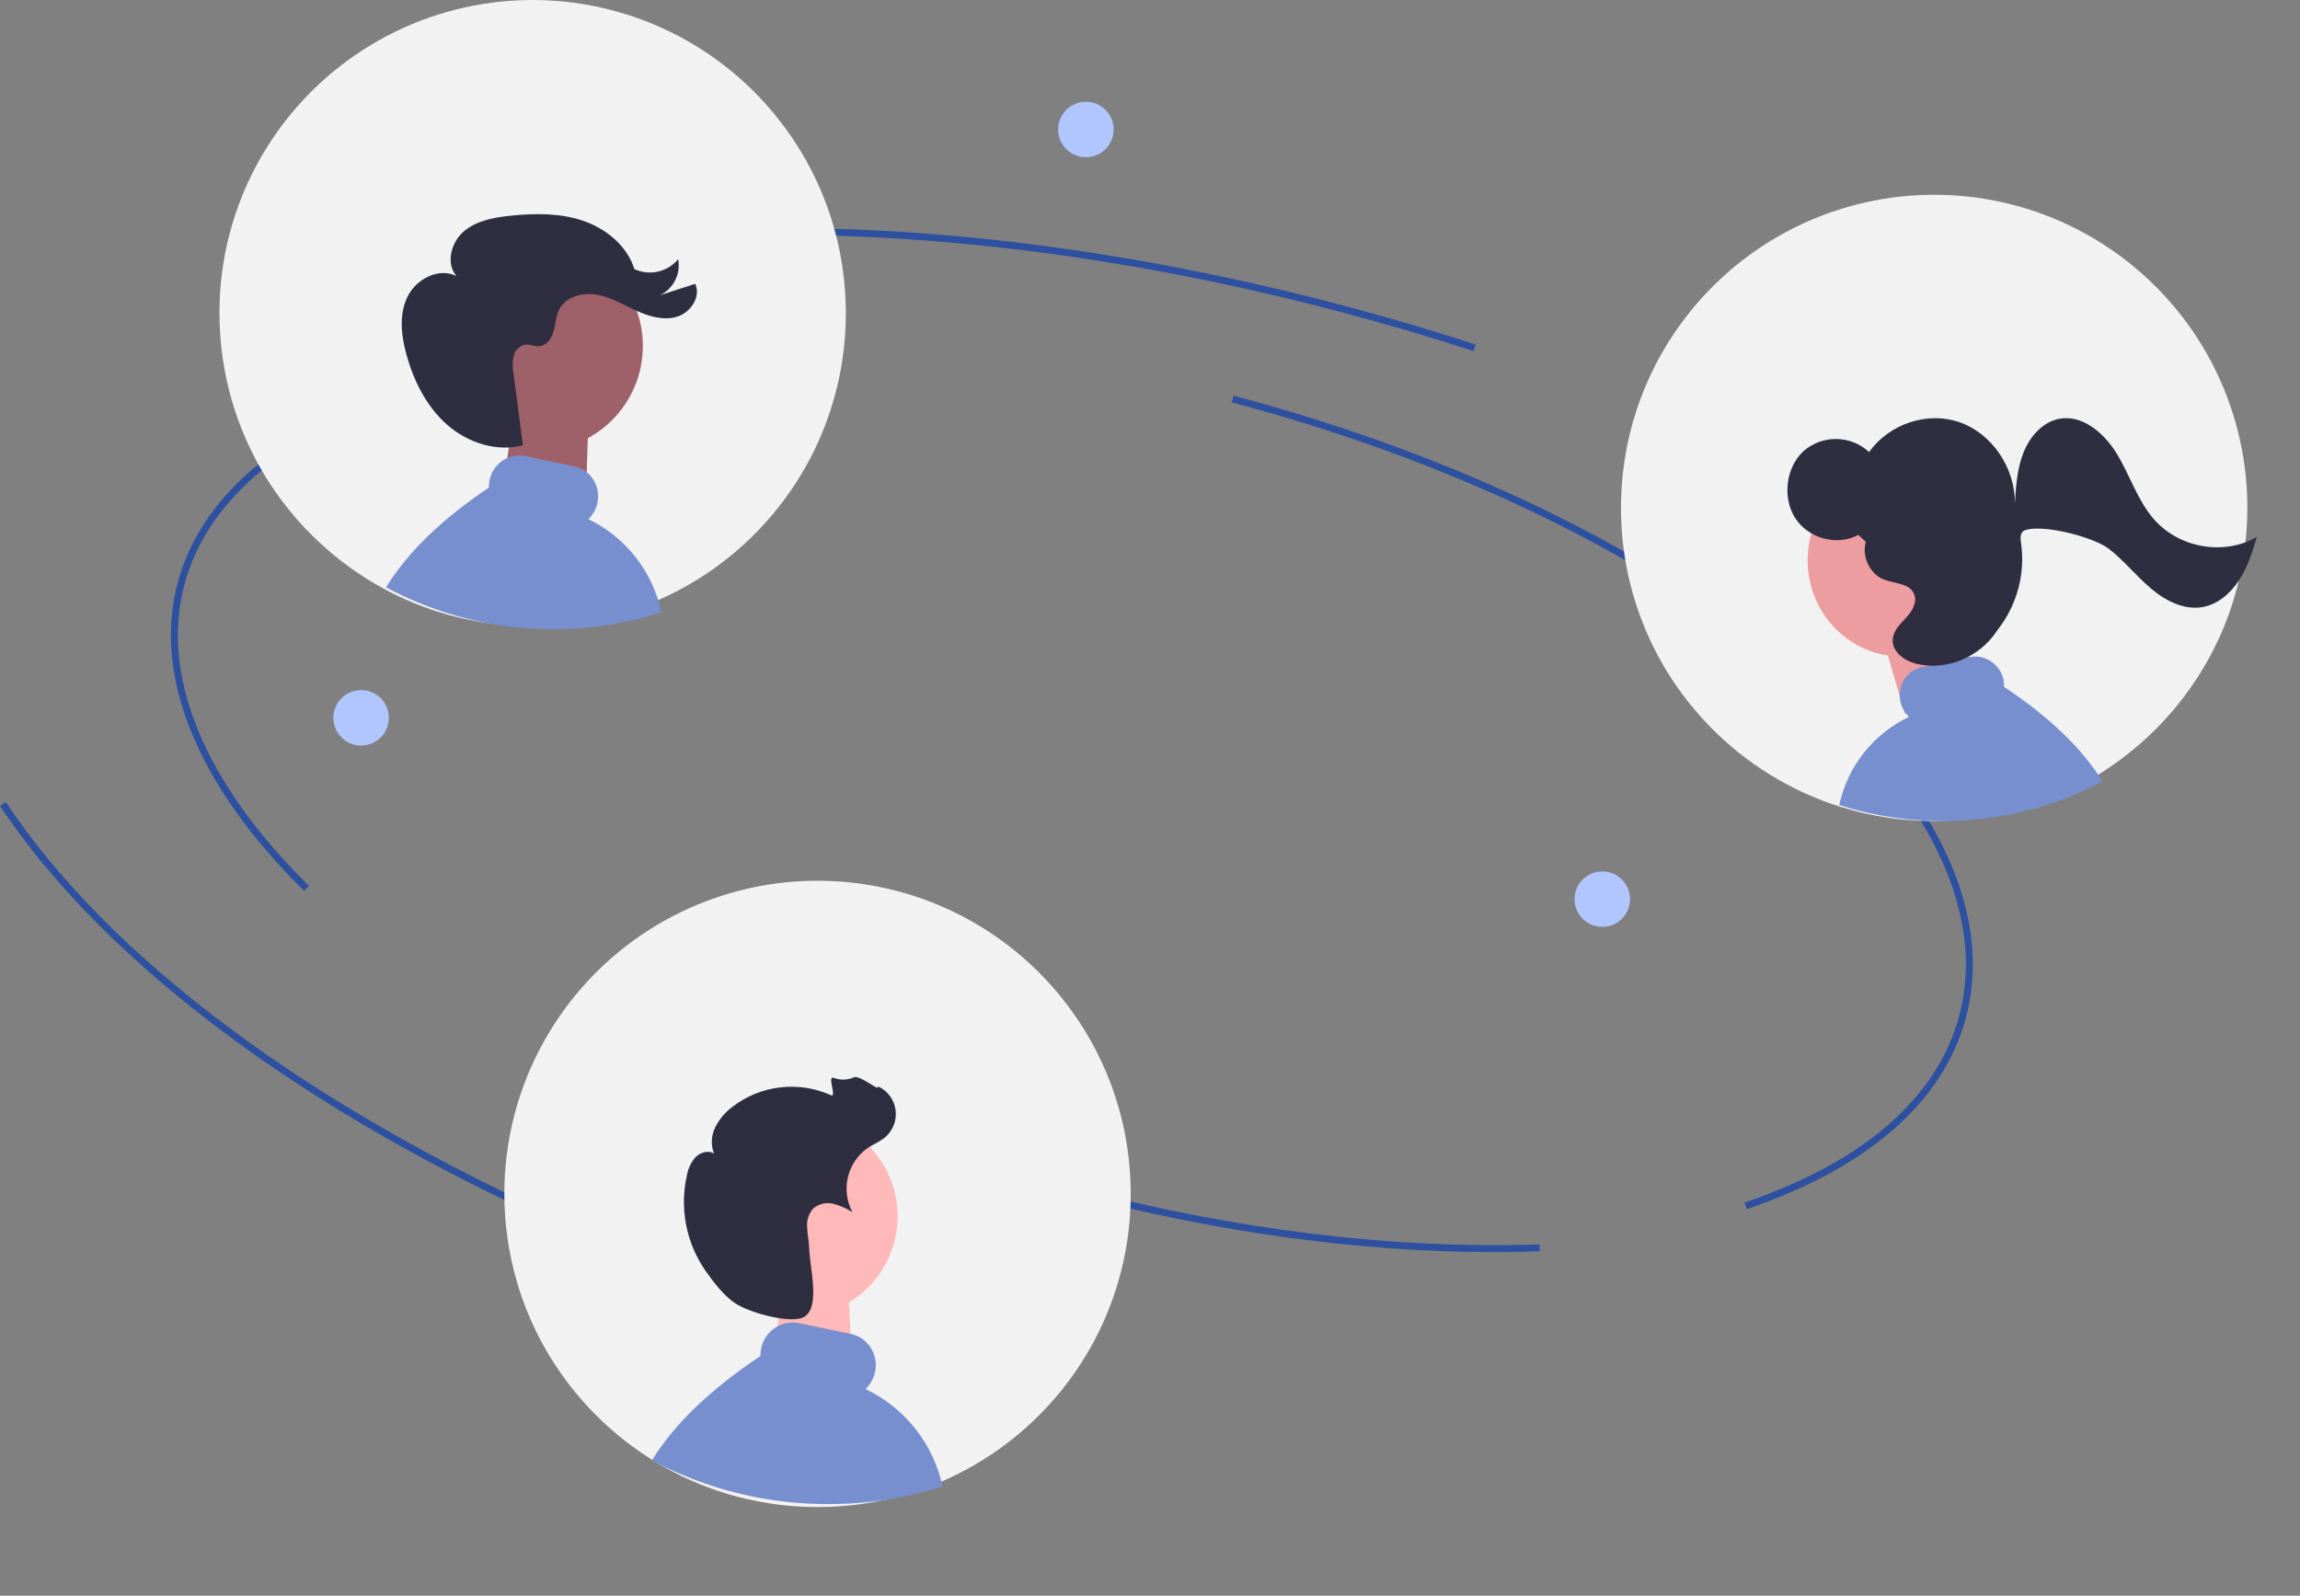 <svg xmlns="http://www.w3.org/2000/svg" fill="none" viewBox="0 0 775.2 537.882" style="max-height: 500px" width="775.2" height="537.882">
<rect x="0" y="0" width="775.2" height="537.882" fill="#808080" stroke="none"/>
<path fill="#2D50A0" d="M503.367 422.065C458.62 422.065 409.994 415.415 361.696 402.629C301.967 386.816 247.204 362.95 203.324 333.607L204.623 331.664C248.295 360.863 302.813 384.622 362.294 400.368C416.047 414.599 470.201 421.192 518.885 419.452L518.97 421.789C513.828 421.974 508.627 422.066 503.367 422.065Z"/>
<path fill="#2D50A0" d="M496.666 118.358C482.133 113.627 467.188 109.221 452.238 105.264C366.218 82.491 281.66 74.405 207.7 81.886L207.465 79.56C281.7 72.055 366.547 80.155 452.836 103.004C467.824 106.974 482.817 111.391 497.391 116.136L496.666 118.358Z"/>
<path fill="#2D50A0" d="M102.493 300.287C66.641 264.992 51.497 228.171 59.853 196.607C70.573 156.101 118.215 128.094 190.555 119.769L190.822 122.092C119.488 130.302 72.578 157.679 62.118 197.205C53.987 227.924 68.909 263.94 104.138 298.622L102.493 300.287Z"/>
<path fill="#2D50A0" d="M588.738 407.558L587.988 405.343C628.008 391.812 653.039 370.015 660.375 342.306C669.7 307.082 649.441 266.207 603.331 227.211C556.986 188.016 490.155 155.493 415.144 135.636L415.74 133.375C491.074 153.32 558.232 186.01 604.836 225.425C651.674 265.038 672.2 306.759 662.631 342.905C655.089 371.408 629.536 393.764 588.738 407.558Z"/>
<path fill="#2D50A0" d="M190.777 414.117C102.853 375.121 35.099 324.529 0 271.659L1.948 270.369C36.805 322.874 104.201 373.165 191.723 411.983L190.777 414.117Z"/>
<path fill="#B1C5FF" d="M540.039 312.444C545.205 312.444 549.393 308.256 549.393 303.09C549.393 297.924 545.205 293.736 540.039 293.736C534.873 293.736 530.686 297.924 530.686 303.09C530.686 308.256 534.873 312.444 540.039 312.444Z"/>
<path fill="#B1C5FF" d="M365.996 53.001C371.162 53.001 375.35 48.813 375.35 43.648C375.35 38.481 371.162 34.294 365.996 34.294C360.831 34.294 356.643 38.481 356.643 43.648C356.643 48.813 360.831 53.001 365.996 53.001Z"/>
<path fill="#F2F2F2" d="M169.992 402.439C169.992 404.821 170.071 407.203 170.237 409.562C170.414 412.384 170.718 415.186 171.131 417.969C172.514 427.338 175.157 436.478 178.989 445.139L179.576 446.429L179.874 447.075C179.973 447.291 180.08 447.506 180.178 447.713C180.315 447.997 180.443 448.271 180.575 448.545C180.742 448.888 180.908 449.231 181.084 449.574C181.104 449.612 181.123 449.662 181.152 449.711C181.299 450.008 181.436 450.288 181.593 450.583C181.622 450.647 181.656 450.71 181.692 450.77C181.859 451.103 182.035 451.446 182.212 451.779C182.41 452.132 182.594 452.495 182.789 452.847C183.26 453.72 183.749 454.581 184.249 455.444C184.396 455.699 184.547 455.953 184.7 456.208C184.837 456.443 184.974 456.678 185.121 456.914C185.22 457.07 185.319 457.237 185.418 457.394C185.575 457.659 185.732 457.913 185.899 458.178C186.261 458.756 186.633 459.334 186.997 459.912H187.007C187.173 460.177 187.35 460.441 187.526 460.696V460.706C188.045 461.49 188.584 462.273 189.123 463.048C189.125 463.048 189.128 463.049 189.13 463.05C189.132 463.052 189.133 463.055 189.133 463.057C189.563 463.685 190.014 464.292 190.456 464.9V464.91C190.753 465.292 191.033 465.684 191.328 466.066C191.563 466.38 191.808 466.703 192.053 467.017C192.101 467.085 192.161 467.144 192.209 467.215V467.225C192.278 467.313 192.346 467.392 192.415 467.48C193.454 468.813 194.525 470.116 195.629 471.39L195.805 471.595C195.864 471.664 195.933 471.732 195.992 471.811C196.091 471.919 196.179 472.026 196.276 472.134C196.373 472.242 196.463 472.35 196.56 472.458C202.314 478.94 208.839 484.695 215.99 489.595C216.941 490.251 217.91 490.885 218.88 491.506C219.125 491.663 219.37 491.819 219.615 491.966C219.683 492.015 219.762 492.066 219.83 492.113C219.967 492.192 220.095 492.27 220.227 492.358C220.359 492.447 220.482 492.515 220.619 492.594C221.138 492.917 221.667 493.231 222.196 493.545C222.323 493.623 222.461 493.701 222.593 493.78C222.725 493.858 222.858 493.927 222.99 494.005C222.99 494.015 222.99 494.015 223 494.015H223.01V494.025H223.02C223.676 494.407 224.343 494.779 225.019 495.141C225.381 495.34 225.754 495.539 226.127 495.729C226.969 496.19 227.822 496.63 228.675 497.052C228.978 497.199 229.292 497.35 229.596 497.503C229.851 497.62 230.105 497.748 230.36 497.865C230.438 497.904 230.507 497.934 230.575 497.973C230.791 498.072 230.996 498.172 231.213 498.271C231.448 498.379 231.683 498.486 231.907 498.595C232.172 498.712 232.426 498.83 232.691 498.937C233.671 499.378 234.661 499.8 235.65 500.201C239.197 501.654 242.821 502.911 246.507 503.963C246.673 504.012 246.85 504.062 247.026 504.11C248.603 504.551 250.191 504.952 251.79 505.315C254.582 505.962 257.401 506.491 260.246 506.903H260.265L261.285 507.05C261.314 507.05 261.343 507.06 261.384 507.06C261.384 507.07 261.384 507.07 261.394 507.06L262.52 507.207C262.546 507.214 262.572 507.218 262.599 507.217C262.951 507.265 263.314 507.305 263.667 507.344L264.813 507.461L265.695 507.549C265.72 507.558 265.746 507.561 265.773 507.559C266.038 507.579 266.302 507.608 266.567 507.628H266.607L267.293 507.686C270.026 507.902 272.769 508 275.553 508C278.561 508 281.55 507.883 284.498 507.628H284.528L286.419 507.451C286.586 507.431 286.743 507.421 286.909 507.402C286.939 507.402 286.978 507.392 287.009 507.392C287.057 507.383 287.108 507.383 287.165 507.373C287.192 507.374 287.218 507.37 287.244 507.363C287.459 507.343 287.675 507.314 287.9 507.294L288.634 507.206C288.879 507.176 289.125 507.137 289.369 507.107C289.427 507.097 289.477 507.097 289.536 507.087C289.712 507.067 289.888 507.038 290.065 507.008L290.32 506.979C290.496 506.949 290.663 506.93 290.839 506.9H290.849C296.225 506.127 301.532 504.932 306.721 503.327C306.995 503.239 307.27 503.16 307.544 503.072C307.554 503.072 307.564 503.062 307.574 503.062C307.653 503.032 307.741 503.013 307.819 502.984C308.554 502.748 309.279 502.503 310.003 502.249C311.002 501.916 311.988 501.554 312.98 501.181C313.245 501.073 313.51 500.976 313.775 500.868C314.313 500.662 314.842 500.447 315.371 500.23C316.273 499.868 317.174 499.486 318.066 499.094C318.899 498.722 319.722 498.349 320.548 497.957C320.567 497.947 320.596 497.947 320.616 497.928C320.803 497.839 320.988 497.751 321.165 497.663H321.175C325.687 495.497 330.039 493.012 334.197 490.225C335.53 489.334 336.843 488.413 338.136 487.462C339.174 486.688 340.193 485.904 341.212 485.101C346.24 481.102 350.893 476.655 355.116 471.815V471.805C355.42 471.471 355.704 471.129 355.997 470.785C356.046 470.737 356.086 470.686 356.124 470.648C356.311 470.423 356.487 470.208 356.673 469.992V469.982C356.918 469.699 357.164 469.405 357.398 469.11C357.456 469.042 357.506 468.983 357.555 468.923V468.913C357.753 468.678 357.937 468.443 358.132 468.198C358.232 468.081 358.319 467.963 358.416 467.845V467.836C358.994 467.11 359.553 466.385 360.112 465.641C360.258 465.443 360.409 465.244 360.562 465.034C361.268 464.083 361.952 463.113 362.62 462.143V462.133C362.875 461.771 363.116 461.399 363.374 461.036L364.109 459.919C364.354 459.527 364.605 459.145 364.853 458.753L364.883 458.694C365.128 458.322 365.373 457.93 365.607 457.548C365.794 457.234 365.979 456.93 366.166 456.627C366.283 456.421 366.411 456.215 366.528 455.999C366.574 455.933 366.617 455.865 366.655 455.794L367.478 454.354C367.802 453.795 368.115 453.227 368.429 452.659C368.546 452.423 368.674 452.188 368.801 451.953C368.85 451.874 368.89 451.796 368.928 451.718C369.075 451.444 369.226 451.159 369.359 450.875C369.492 450.591 369.657 450.316 369.8 450.032C369.943 449.748 370.084 449.473 370.221 449.19C370.329 448.974 370.426 448.759 370.534 448.543C370.542 448.526 370.552 448.51 370.564 448.495C370.613 448.387 370.663 448.289 370.701 448.191C370.713 448.176 370.723 448.16 370.731 448.142C370.839 447.927 370.936 447.702 371.044 447.486C371.181 447.202 371.309 446.909 371.441 446.624C371.53 446.425 371.628 446.227 371.715 446.016C371.842 445.733 371.98 445.448 372.098 445.154C372.234 444.856 372.362 444.566 372.49 444.261C372.527 444.187 372.56 444.112 372.589 444.035C372.657 443.898 372.706 443.761 372.765 443.623C372.922 443.261 373.079 442.889 373.226 442.526C373.403 442.114 373.568 441.693 373.722 441.281C373.879 440.899 374.026 440.507 374.173 440.115L374.231 439.978C376.514 433.965 378.246 427.757 379.405 421.43V421.42C380.058 417.807 380.526 414.163 380.806 410.502C380.816 410.297 380.836 410.105 380.845 409.907C381.021 407.425 381.1 404.944 381.1 402.441C381.1 401.333 381.08 400.236 381.051 399.138C380.367 376.187 372.183 354.092 357.751 336.234C357.438 335.842 357.124 335.45 356.8 335.058C356.477 334.666 356.144 334.284 355.821 333.901C345.08 321.323 331.533 311.444 316.274 305.061C301.014 298.678 284.468 295.97 267.97 297.156C251.472 298.341 235.483 303.386 221.293 311.884C207.102 320.382 195.107 332.096 186.274 346.081C185.794 346.845 185.314 347.619 184.854 348.394C184.393 349.168 183.933 349.961 183.482 350.755C174.61 366.534 169.963 384.337 169.992 402.439Z"/>
<path fill="white" d="M234.017 344.521C233.939 344.507 233.862 344.496 233.785 344.482C234.11 344.281 234.415 344.052 234.697 343.795L234.017 344.521Z"/>
<path fill="#FFB9B9" d="M263.337 435.887H285.932L287.337 461.827L260.619 459.75L263.337 435.887Z"/>
<path fill="#778FCF" d="M219.715 492.254C220.728 492.808 221.755 493.339 222.78 493.842C223.145 494.019 223.523 494.196 223.888 494.384C224.194 494.526 224.501 494.682 224.807 494.821C224.906 494.868 224.984 494.903 225.066 494.951C225.325 495.069 225.573 495.187 225.832 495.304C226.115 495.434 226.398 495.563 226.669 495.693C226.987 495.834 227.294 495.976 227.612 496.106C228.791 496.636 229.981 497.144 231.172 497.627C235.439 499.376 239.8 500.888 244.235 502.154C244.433 502.213 244.648 502.272 244.859 502.331C246.758 502.86 248.668 503.343 250.589 503.781C253.949 504.559 257.341 505.195 260.764 505.69H260.788L262.013 505.867C262.049 505.867 262.084 505.879 262.132 505.879C262.132 505.891 262.132 505.891 262.143 505.879L263.499 506.056C263.531 506.065 263.565 506.069 263.599 506.068C264.023 506.127 264.459 506.174 264.884 506.221L266.264 506.362L267.325 506.469C267.355 506.479 267.387 506.483 267.419 506.481C267.737 506.504 268.055 506.539 268.374 506.563H268.421L269.246 506.633C272.535 506.892 275.837 507.011 279.184 507.011C282.804 507.011 286.399 506.869 289.948 506.563H289.983L292.258 506.35C292.457 506.327 292.647 506.315 292.848 506.292C292.884 506.292 292.93 506.28 292.966 506.28C293.025 506.268 293.084 506.268 293.155 506.256C293.186 506.258 293.218 506.253 293.249 506.244C293.508 506.22 293.768 506.186 294.043 506.162L294.927 506.056C295.225 506.02 295.517 505.973 295.812 505.938C295.882 505.926 295.942 505.926 296.01 505.914C296.223 505.89 296.435 505.855 296.646 505.814L296.953 505.779C297.165 505.743 297.366 505.72 297.578 505.68H297.59C304.059 504.748 310.445 503.31 316.689 501.377C317.019 501.271 317.349 501.178 317.681 501.07C316.159 493.971 313.025 487.317 308.522 481.622C304.019 475.927 298.266 471.344 291.709 468.226C293.331 466.681 294.453 464.685 294.928 462.496C295.234 461.085 295.259 459.628 295 458.207C294.741 456.787 294.204 455.432 293.42 454.22C291.89 451.871 289.49 450.225 286.747 449.645L269.278 445.991C266.465 445.442 263.55 446.027 261.166 447.616C258.782 449.206 257.121 451.672 256.546 454.479C256.367 455.34 256.288 456.218 256.309 457.096C239.474 468.31 227.366 479.923 219.715 492.254Z"/>
<path fill="#FFB9B9" d="M268.692 443.861C287.388 443.861 302.544 428.705 302.544 410.009C302.544 391.313 287.388 376.157 268.692 376.157C249.997 376.157 234.841 391.313 234.841 410.009C234.841 428.705 249.997 443.861 268.692 443.861Z"/>
<path fill="#2F2E41" d="M247.593 439.193C243.983 436.727 240.297 431.989 237.836 428.438C234.575 423.769 232.331 418.468 231.249 412.876C230.168 407.285 230.274 401.529 231.559 395.981C231.969 393.763 232.977 391.699 234.473 390.011C236.067 388.433 238.672 387.686 240.618 388.801C240.087 387.379 239.853 385.863 239.931 384.347C240.009 382.831 240.396 381.347 241.07 379.986C242.438 377.27 244.419 374.909 246.858 373.092C251.522 369.501 257.072 367.239 262.917 366.547C268.763 365.855 274.687 366.758 280.061 369.162C282.175 370.141 278.702 362.574 280.916 363.306C283.114 364.157 285.558 364.114 287.725 363.186C289.81 362.137 296.707 368.364 295.908 366.174C297.488 366.891 298.86 367.997 299.898 369.387C300.935 370.778 301.604 372.408 301.842 374.126C302.079 375.845 301.878 377.596 301.257 379.215C300.636 380.835 299.616 382.272 298.29 383.391C296.543 384.866 294.362 385.714 292.449 386.964C289.098 389.322 286.726 392.826 285.781 396.813C284.836 400.801 285.383 404.996 287.319 408.607C285.307 407.314 283.098 406.355 280.78 405.766C279.616 405.482 278.402 405.48 277.238 405.76C276.074 406.04 274.994 406.594 274.087 407.376C273.329 408.243 272.757 409.256 272.405 410.352C272.053 411.449 271.929 412.606 272.04 413.752C272.116 416.049 272.663 418.313 272.724 420.609C272.904 427.351 276.515 440.168 271.288 443.753C267.158 446.584 252.52 442.561 247.593 439.193Z"/>
<path fill="#F2F2F2" d="M757.45 171.202C757.45 173.584 757.371 175.967 757.204 178.326C757.028 181.148 756.724 183.95 756.311 186.733C754.928 196.102 752.285 205.242 748.453 213.903L747.865 215.193L747.568 215.84C747.468 216.056 747.362 216.271 747.264 216.477C747.127 216.761 746.999 217.036 746.867 217.31C746.7 217.654 746.534 217.996 746.358 218.339C746.338 218.378 746.319 218.428 746.289 218.476C746.142 218.774 746.005 219.054 745.849 219.349C745.819 219.413 745.786 219.475 745.749 219.535C745.583 219.869 745.406 220.211 745.23 220.545C745.032 220.897 744.848 221.26 744.653 221.613C744.182 222.485 743.693 223.347 743.193 224.209C743.046 224.464 742.895 224.718 742.742 224.974C742.605 225.209 742.468 225.444 742.321 225.679C742.222 225.836 742.123 226.003 742.023 226.16C741.867 226.425 741.71 226.679 741.543 226.944C741.181 227.521 740.808 228.1 740.445 228.678H740.435C740.269 228.943 740.092 229.207 739.916 229.462V229.472C739.397 230.256 738.858 231.039 738.319 231.813C738.317 231.813 738.314 231.814 738.312 231.816C738.31 231.818 738.309 231.82 738.309 231.823C737.878 232.45 737.428 233.058 736.986 233.665V233.675C736.688 234.057 736.409 234.449 736.114 234.832C735.879 235.145 735.633 235.469 735.388 235.782C735.34 235.851 735.28 235.909 735.231 235.981V235.991C735.163 236.079 735.094 236.158 735.026 236.246C733.987 237.579 732.916 238.882 731.812 240.156L731.635 240.361C731.577 240.429 731.508 240.498 731.449 240.576C731.35 240.685 731.262 240.792 731.165 240.9C731.068 241.008 730.978 241.115 730.881 241.223C725.126 247.706 718.601 253.461 711.451 258.361C710.501 259.017 709.53 259.651 708.561 260.271C708.316 260.428 708.07 260.585 707.826 260.732C707.758 260.781 707.679 260.831 707.611 260.879C707.474 260.957 707.346 261.036 707.214 261.124C707.082 261.212 706.959 261.281 706.822 261.359C706.303 261.683 705.774 261.997 705.245 262.31C705.118 262.389 704.98 262.467 704.848 262.545C704.716 262.624 704.583 262.692 704.451 262.771C704.451 262.781 704.451 262.781 704.441 262.781H704.431V262.791H704.421C703.764 263.172 703.098 263.545 702.422 263.907C702.06 264.106 701.687 264.304 701.314 264.495C700.471 264.955 699.619 265.396 698.766 265.818C698.463 265.965 698.149 266.116 697.845 266.268C697.59 266.386 697.336 266.514 697.081 266.631C697.003 266.669 696.934 266.699 696.866 266.739C696.65 266.838 696.445 266.937 696.228 267.037C695.993 267.145 695.758 267.252 695.534 267.36C695.269 267.477 695.014 267.595 694.749 267.703C693.77 268.143 692.78 268.565 691.791 268.966C688.244 270.42 684.62 271.676 680.934 272.729C680.767 272.778 680.591 272.828 680.415 272.876C678.838 273.316 677.25 273.718 675.651 274.081C672.859 274.727 670.04 275.257 667.195 275.669H667.176L666.156 275.816C666.126 275.816 666.098 275.826 666.057 275.826C666.057 275.836 666.057 275.836 666.047 275.826L664.92 275.973C664.895 275.98 664.869 275.983 664.842 275.982C664.49 276.031 664.126 276.071 663.774 276.11L662.628 276.227L661.746 276.315C661.721 276.324 661.694 276.327 661.668 276.325C661.403 276.345 661.139 276.374 660.874 276.393H660.835L660.149 276.452C657.416 276.667 654.672 276.766 651.889 276.766C648.881 276.766 645.892 276.648 642.943 276.393H642.914L641.023 276.217C640.856 276.197 640.699 276.187 640.533 276.168C640.503 276.168 640.464 276.158 640.433 276.158C640.385 276.148 640.334 276.148 640.277 276.138C640.25 276.139 640.223 276.136 640.198 276.128C639.983 276.109 639.767 276.08 639.542 276.06L638.808 275.972C638.562 275.942 638.317 275.903 638.073 275.872C638.014 275.862 637.965 275.862 637.906 275.852C637.73 275.833 637.554 275.804 637.377 275.774L637.122 275.744C636.945 275.714 636.779 275.696 636.603 275.666H636.593C631.217 274.893 625.909 273.698 620.72 272.093C620.446 272.004 620.172 271.926 619.898 271.838C619.888 271.838 619.878 271.828 619.868 271.828C619.789 271.798 619.701 271.779 619.623 271.749C618.888 271.514 618.163 271.269 617.439 271.015C616.439 270.681 615.454 270.32 614.461 269.947C614.196 269.839 613.932 269.741 613.667 269.633C613.128 269.428 612.599 269.212 612.07 268.996C611.169 268.634 610.268 268.252 609.376 267.859C608.543 267.487 607.72 267.115 606.894 266.723C606.874 266.713 606.846 266.713 606.826 266.693C606.639 266.605 606.454 266.517 606.277 266.428H606.267C601.755 264.263 597.403 261.777 593.245 258.991C591.912 258.1 590.599 257.179 589.305 256.228C588.267 255.454 587.248 254.67 586.228 253.867C581.201 249.868 576.548 245.421 572.325 240.58V240.57C572.021 240.237 571.737 239.894 571.443 239.551C571.395 239.502 571.355 239.452 571.316 239.414C571.13 239.189 570.954 238.973 570.768 238.758V238.748C570.522 238.464 570.277 238.17 570.042 237.876C569.983 237.807 569.934 237.749 569.885 237.689V237.679C569.687 237.444 569.503 237.209 569.307 236.963C569.208 236.846 569.121 236.728 569.024 236.611V236.601C568.446 235.877 567.887 235.151 567.328 234.407C567.181 234.208 567.031 234.01 566.878 233.799C566.172 232.848 565.488 231.879 564.82 230.909V230.899C564.565 230.537 564.324 230.165 564.066 229.801L563.331 228.685C563.086 228.293 562.835 227.91 562.587 227.518L562.557 227.46C562.312 227.088 562.067 226.696 561.832 226.313C561.645 226 561.459 225.696 561.273 225.392C561.156 225.187 561.028 224.98 560.911 224.765C560.865 224.699 560.822 224.63 560.783 224.56L559.961 223.119C559.637 222.561 559.323 221.993 559.01 221.424C558.893 221.189 558.765 220.954 558.638 220.718C558.589 220.64 558.549 220.562 558.511 220.483C558.364 220.209 558.213 219.924 558.08 219.641C557.947 219.357 557.782 219.082 557.639 218.798C557.496 218.514 557.355 218.239 557.218 217.955C557.11 217.74 557.013 217.525 556.905 217.308C556.897 217.291 556.887 217.274 556.875 217.259C556.826 217.151 556.776 217.054 556.738 216.956C556.726 216.941 556.716 216.925 556.708 216.907C556.6 216.692 556.503 216.466 556.394 216.251C556.257 215.967 556.129 215.673 555.997 215.389C555.909 215.19 555.811 214.992 555.724 214.781C555.596 214.497 555.459 214.212 555.341 213.919C555.204 213.621 555.076 213.331 554.949 213.025C554.912 212.952 554.879 212.877 554.85 212.8C554.782 212.663 554.733 212.526 554.673 212.388C554.517 212.026 554.36 211.654 554.213 211.29C554.036 210.878 553.87 210.458 553.717 210.046C553.56 209.664 553.413 209.271 553.266 208.879L553.207 208.742C550.925 202.729 549.193 196.521 548.034 190.195V190.185C547.381 186.572 546.913 182.928 546.633 179.267C546.623 179.061 546.603 178.87 546.594 178.671C546.417 176.19 546.339 173.709 546.339 171.205C546.339 170.098 546.359 169.001 546.388 167.903C547.072 144.953 555.256 122.858 569.688 105C570.001 104.608 570.315 104.215 570.638 103.823C570.962 103.431 571.295 103.049 571.618 102.667C582.359 90.088 595.906 80.21 611.165 73.827C626.425 67.444 642.97 64.736 659.469 65.921C675.967 67.106 691.956 72.151 706.146 80.65C720.337 89.148 732.332 100.862 741.165 114.847C741.645 115.611 742.126 116.385 742.586 117.159C743.047 117.933 743.507 118.726 743.958 119.521C752.833 135.299 757.483 153.103 757.456 171.206L757.45 171.202Z"/>
<path fill="white" d="M693.426 113.284C693.504 113.271 693.581 113.26 693.658 113.246C693.334 113.045 693.028 112.815 692.746 112.559L693.426 113.284Z"/>
<path fill="#ED9DA0" d="M634.284 214.172L661.048 211.232L667.417 234.677L642.07 240.626L634.284 214.172Z"/>
<path fill="#ED9DA0" d="M640.963 221.311C658.473 221.311 672.668 206.8 672.668 188.899C672.668 170.999 658.473 156.488 640.963 156.488C623.453 156.488 609.258 170.999 609.258 188.899C609.258 206.8 623.453 221.311 640.963 221.311Z"/>
<path fill="#778FCF" d="M708.622 263.388C707.704 263.89 706.775 264.371 705.843 264.829C705.513 264.989 705.17 265.15 704.84 265.32C704.562 265.449 704.284 265.587 704.007 265.718C703.922 265.76 703.847 265.792 703.772 265.835C703.536 265.942 703.312 266.048 703.077 266.155C702.821 266.272 702.565 266.39 702.319 266.508C702.03 266.636 701.753 266.764 701.464 266.881C700.396 267.361 699.317 267.821 698.239 268.258C694.374 269.843 690.424 271.212 686.407 272.359C686.225 272.412 686.033 272.466 685.841 272.518C684.121 272.999 682.391 273.437 680.651 273.832C677.607 274.536 674.536 275.113 671.436 275.562H671.415L670.304 275.721C670.272 275.721 670.239 275.732 670.197 275.732C670.197 275.743 670.197 275.743 670.186 275.732L668.958 275.892C668.93 275.9 668.902 275.904 668.873 275.903C668.489 275.957 668.094 276.002 667.709 276.042L666.459 276.17L665.498 276.269C665.471 276.279 665.442 276.282 665.413 276.28C665.124 276.301 664.836 276.334 664.548 276.355H664.506L663.758 276.419C660.781 276.654 657.789 276.761 654.756 276.761C651.48 276.761 648.221 276.633 645.006 276.355H644.98L642.92 276.162C642.738 276.14 642.567 276.13 642.386 276.108C642.354 276.108 642.311 276.098 642.278 276.098C642.225 276.087 642.171 276.087 642.108 276.076C642.079 276.077 642.05 276.073 642.022 276.065C641.787 276.044 641.553 276.011 641.307 275.99L640.506 275.891C640.239 275.859 639.972 275.817 639.705 275.784C639.64 275.773 639.588 275.773 639.523 275.763C639.331 275.741 639.139 275.709 638.946 275.678L638.669 275.646C638.476 275.614 638.294 275.592 638.103 275.561H638.092C632.232 274.717 626.448 273.414 620.793 271.663C620.495 271.564 620.197 271.481 619.9 271.385C621.278 264.955 624.116 258.928 628.195 253.769C632.274 248.611 637.484 244.459 643.423 241.634C641.954 240.235 640.938 238.427 640.508 236.444C640.23 235.166 640.208 233.846 640.443 232.56C640.678 231.273 641.164 230.046 641.875 228.948C643.26 226.82 645.434 225.33 647.918 224.805L663.739 221.495C666.287 220.998 668.928 221.527 671.087 222.966C673.247 224.406 674.751 226.64 675.273 229.183C675.434 229.962 675.506 230.757 675.486 231.553C690.725 241.7 701.692 252.218 708.622 263.388Z"/>
<path fill="#2F2E41" d="M725.802 174.842C720.413 168.557 717.851 160.219 713.542 153.082C709.234 145.946 701.737 139.558 693.816 141.219C688.357 142.365 684.137 147.183 682.005 152.553C679.873 157.924 679.469 163.849 679.095 169.651C679.227 157.726 671.37 146.164 660.547 142.356C649.725 138.548 636.773 142.796 629.977 152.381C627.009 149.63 623.135 148.064 619.09 147.979C615.044 147.894 611.108 149.296 608.028 151.92C601.944 157.357 600.599 167.702 605.072 174.639C609.545 181.577 619.234 184.158 626.343 180.312L628.856 182.624C627.442 187.571 630.185 193.416 634.797 195.279C638.537 196.79 643.816 196.539 645.218 200.464C646.196 203.206 644.369 206.133 642.424 208.24C640.48 210.347 638.172 212.523 637.938 215.439C637.586 219.839 642.132 222.921 646.266 223.849C656.232 226.087 667.29 221.472 673.034 212.677C673.144 212.507 673.264 212.338 673.395 212.168C676.618 208.046 678.966 203.311 680.297 198.252C681.629 193.192 681.914 187.914 681.137 182.741C680.813 180.708 681.137 179.196 682.541 178.715C688.596 176.631 705.568 180.998 710.708 184.948C715.847 188.898 719.958 194.118 724.901 198.321C729.844 202.523 736.154 205.765 742.436 204.619C747.468 203.703 751.748 200.054 754.627 195.644C757.505 191.234 759.163 186.102 760.647 180.998C749.514 187.424 734.286 184.734 725.802 174.842Z"/>
<path fill="#F2F2F2" d="M73.971 105.554C73.971 107.937 74.049 110.319 74.216 112.678C74.392 115.5 74.696 118.302 75.109 121.085C76.492 130.454 79.135 139.594 82.967 148.255L83.555 149.545L83.852 150.192C83.951 150.408 84.058 150.623 84.156 150.829C84.293 151.113 84.421 151.388 84.553 151.662C84.72 152.006 84.886 152.348 85.062 152.691C85.082 152.73 85.101 152.78 85.131 152.828C85.278 153.126 85.415 153.406 85.571 153.701C85.601 153.765 85.634 153.827 85.671 153.887C85.837 154.221 86.014 154.563 86.19 154.897C86.388 155.249 86.572 155.612 86.767 155.965C87.238 156.837 87.727 157.699 88.228 158.561C88.374 158.816 88.525 159.071 88.678 159.326C88.815 159.561 88.952 159.796 89.099 160.031C89.198 160.188 89.297 160.355 89.397 160.512C89.553 160.777 89.71 161.031 89.877 161.296C90.239 161.873 90.612 162.452 90.975 163.03H90.985C91.151 163.295 91.327 163.559 91.504 163.814V163.824C92.023 164.608 92.562 165.391 93.101 166.165C93.103 166.164 93.106 166.164 93.108 166.165C93.109 166.167 93.109 166.17 93.108 166.172C93.539 166.799 93.989 167.407 94.431 168.014V168.024C94.729 168.406 95.008 168.798 95.303 169.181C95.538 169.494 95.784 169.818 96.028 170.131C96.076 170.2 96.136 170.258 96.185 170.33V170.34C96.253 170.428 96.322 170.507 96.39 170.595C97.429 171.928 98.5 173.231 99.604 174.505L99.781 174.71C99.839 174.779 99.908 174.847 99.967 174.925C100.067 175.034 100.154 175.141 100.251 175.249C100.348 175.357 100.438 175.464 100.535 175.573C106.29 182.055 112.815 187.81 119.965 192.71C120.916 193.366 121.886 194 122.855 194.621C123.101 194.777 123.346 194.934 123.59 195.081C123.658 195.13 123.737 195.18 123.805 195.228C123.942 195.306 124.07 195.385 124.202 195.473C124.334 195.561 124.457 195.63 124.594 195.708C125.113 196.032 125.642 196.346 126.171 196.659C126.299 196.738 126.437 196.816 126.569 196.894C126.701 196.973 126.834 197.041 126.966 197.12C126.966 197.13 126.966 197.13 126.975 197.13H126.985V197.14H126.995C127.652 197.521 128.318 197.894 128.994 198.256C129.357 198.455 129.729 198.653 130.102 198.844C130.945 199.304 131.797 199.745 132.65 200.167C132.954 200.314 133.267 200.465 133.571 200.617C133.826 200.735 134.08 200.863 134.335 200.98C134.414 201.018 134.482 201.048 134.551 201.088C134.766 201.187 134.971 201.286 135.188 201.386C135.423 201.494 135.658 201.601 135.883 201.709C136.148 201.826 136.402 201.945 136.667 202.053C137.646 202.493 138.636 202.915 139.625 203.316C143.172 204.77 146.796 206.026 150.482 207.079C150.649 207.128 150.824 207.178 151.001 207.226C152.579 207.667 154.167 208.068 155.765 208.431C158.558 209.077 161.376 209.607 164.221 210.019H164.241L165.26 210.166C165.29 210.166 165.319 210.176 165.359 210.176C165.359 210.186 165.359 210.186 165.369 210.176L166.496 210.323C166.521 210.33 166.548 210.333 166.574 210.333C166.926 210.381 167.29 210.421 167.642 210.46L168.788 210.577L169.67 210.665C169.695 210.674 169.722 210.677 169.748 210.675C170.013 210.695 170.277 210.724 170.542 210.743H170.581L171.267 210.802C174 211.017 176.744 211.116 179.527 211.116C182.535 211.116 185.523 210.999 188.473 210.743H188.502L190.393 210.567C190.56 210.547 190.717 210.537 190.884 210.518C190.913 210.518 190.952 210.508 190.983 210.508C191.031 210.498 191.082 210.498 191.14 210.488C191.166 210.489 191.193 210.486 191.218 210.478C191.433 210.459 191.649 210.43 191.874 210.41L192.609 210.322C192.854 210.292 193.099 210.253 193.343 210.222C193.402 210.212 193.451 210.212 193.51 210.203C193.686 210.183 193.862 210.154 194.039 210.124L194.294 210.094C194.471 210.065 194.636 210.046 194.813 210.016H194.823C200.199 209.243 205.507 208.048 210.696 206.443C210.97 206.354 211.245 206.276 211.519 206.188C211.528 206.188 211.538 206.178 211.548 206.178C211.627 206.148 211.715 206.129 211.793 206.099C212.528 205.864 213.254 205.619 213.977 205.365C214.977 205.031 215.962 204.67 216.955 204.297C217.22 204.189 217.484 204.091 217.749 203.983C218.288 203.778 218.817 203.562 219.346 203.346C220.247 202.984 221.148 202.602 222.041 202.21C222.873 201.837 223.696 201.465 224.522 201.073C224.542 201.063 224.571 201.063 224.59 201.043C224.777 200.955 224.963 200.867 225.139 200.778H225.149C229.662 198.613 234.013 196.127 238.171 193.341C239.504 192.45 240.817 191.529 242.11 190.578C243.148 189.804 244.167 189.02 245.187 188.217C250.214 184.218 254.867 179.771 259.09 174.93V174.921C259.394 174.587 259.678 174.245 259.972 173.901C260.02 173.853 260.06 173.802 260.099 173.764C260.285 173.539 260.461 173.323 260.648 173.108V173.098C260.893 172.814 261.138 172.52 261.372 172.226C261.431 172.157 261.48 172.099 261.529 172.039V172.029C261.727 171.794 261.911 171.559 262.107 171.314C262.206 171.196 262.293 171.078 262.39 170.961V170.951C262.968 170.227 263.527 169.501 264.086 168.757C264.233 168.558 264.384 168.36 264.536 168.149C265.242 167.198 265.926 166.229 266.594 165.259V165.249C266.849 164.887 267.09 164.515 267.348 164.151L268.083 163.035C268.328 162.643 268.579 162.261 268.827 161.868L268.857 161.81C269.102 161.438 269.347 161.046 269.581 160.664C269.768 160.35 269.954 160.046 270.14 159.742C270.257 159.537 270.385 159.331 270.503 159.115C270.548 159.049 270.591 158.98 270.63 158.91L271.452 157.47C271.776 156.911 272.09 156.343 272.403 155.774C272.52 155.539 272.648 155.304 272.775 155.069C272.824 154.99 272.864 154.912 272.903 154.833C273.049 154.559 273.2 154.275 273.333 153.991C273.466 153.707 273.631 153.432 273.774 153.148C273.917 152.864 274.058 152.589 274.195 152.305C274.303 152.09 274.4 151.875 274.508 151.658C274.516 151.641 274.526 151.624 274.538 151.61C274.587 151.501 274.637 151.404 274.675 151.306C274.687 151.291 274.697 151.275 274.705 151.257C274.813 151.042 274.91 150.816 275.019 150.601C275.156 150.317 275.284 150.023 275.416 149.739C275.504 149.54 275.602 149.342 275.69 149.131C275.817 148.847 275.955 148.562 276.072 148.269C276.209 147.971 276.337 147.681 276.464 147.375C276.501 147.302 276.534 147.227 276.563 147.15C276.632 147.013 276.68 146.876 276.74 146.738C276.897 146.376 277.053 146.004 277.2 145.64C277.377 145.228 277.544 144.808 277.697 144.396C277.853 144.014 278 143.622 278.147 143.229L278.206 143.093C280.489 137.079 282.22 130.871 283.379 124.545V124.535C284.033 120.922 284.5 117.278 284.78 113.617C284.79 113.411 284.81 113.22 284.82 113.021C284.997 110.54 285.075 108.059 285.075 105.555C285.075 104.448 285.055 103.351 285.026 102.253C284.342 79.303 276.158 57.208 261.726 39.35C261.413 38.958 261.099 38.566 260.776 38.173C260.452 37.781 260.12 37.399 259.796 37.017C249.055 24.439 235.509 14.56 220.249 8.177C204.989 1.794 188.444 -0.914 171.945 0.271C155.447 1.457 139.458 6.502 125.268 15C111.077 23.498 99.082 35.212 90.249 49.197C89.769 49.961 89.29 50.735 88.829 51.509C88.368 52.283 87.908 53.077 87.457 53.871C78.582 69.649 73.932 87.452 73.959 105.555L73.971 105.554Z"/>
<path fill="white" d="M137.995 47.636C137.917 47.623 137.84 47.612 137.763 47.598C138.088 47.397 138.393 47.167 138.676 46.911L137.995 47.636Z"/>
<path fill="#9E616A" d="M173.969 133.827H198.584L197.536 165.708L169.675 163.527L173.969 133.827Z"/>
<path fill="#778FCF" d="M130.114 197.974C131.075 198.504 132.045 199.011 133.017 199.497C133.364 199.666 133.721 199.835 134.067 200.016C134.358 200.151 134.648 200.298 134.939 200.433C135.028 200.478 135.106 200.512 135.184 200.557C135.43 200.67 135.664 200.782 135.909 200.895C136.177 201.019 136.445 201.143 136.703 201.268C137.001 201.403 137.299 201.539 137.597 201.665C138.713 202.172 139.842 202.657 140.971 203.119C145.012 204.791 149.143 206.236 153.344 207.448C153.534 207.505 153.735 207.561 153.94 207.617C155.738 208.124 157.547 208.588 159.367 209.006C162.55 209.751 165.763 210.36 169.005 210.833H169.027L170.188 211.001C170.222 211.001 170.255 211.012 170.3 211.012C170.3 211.023 170.3 211.023 170.311 211.012L171.595 211.181C171.624 211.19 171.655 211.193 171.685 211.192C172.087 211.249 172.5 211.291 172.902 211.339L174.208 211.474L175.213 211.573C175.242 211.583 175.272 211.587 175.303 211.584C175.6 211.607 175.906 211.641 176.207 211.663H176.251L177.034 211.731C180.149 211.979 183.276 212.091 186.448 212.091C189.876 212.091 193.283 211.956 196.643 211.662H196.677L198.832 211.464C199.021 211.441 199.2 211.43 199.391 211.407C199.424 211.407 199.469 211.396 199.503 211.396C199.558 211.386 199.615 211.386 199.681 211.374C199.712 211.375 199.742 211.371 199.771 211.363C200.017 211.34 200.267 211.306 200.519 211.284L201.357 211.185C201.636 211.151 201.916 211.106 202.195 211.072C202.262 211.061 202.318 211.061 202.384 211.049C202.583 211.026 202.781 210.993 202.988 210.959L203.278 210.925C203.477 210.891 203.67 210.868 203.874 210.835H203.885C210.012 209.941 216.059 208.562 221.969 206.712C222.282 206.612 222.594 206.52 222.907 206.414C221.482 199.645 218.522 193.294 214.257 187.848C209.992 182.402 204.535 178.008 198.305 175.002C199.844 173.519 200.906 171.611 201.354 169.522C201.94 166.799 201.426 163.954 199.925 161.607C199.211 160.498 198.285 159.54 197.201 158.79C196.116 158.039 194.894 157.51 193.604 157.233L177.054 153.738C174.379 153.222 171.609 153.786 169.348 155.308C167.088 156.829 165.522 159.184 164.994 161.857C164.825 162.68 164.75 163.52 164.771 164.36C148.83 175.071 137.361 186.181 130.114 197.974Z"/>
<path fill="#9E616A" d="M181.321 151.956C200.842 151.956 216.666 136.132 216.666 116.611C216.666 97.091 200.842 81.267 181.321 81.267C161.801 81.267 145.977 97.091 145.977 116.611C145.977 136.132 161.801 151.956 181.321 151.956Z"/>
<path fill="#2F2E41" d="M176.3 150.067C167.451 152.457 157.696 149.28 150.792 143.252C143.887 137.224 139.567 128.686 137.078 119.864C135.254 113.403 134.391 106.232 137.267 100.167C140.144 94.101 147.887 90.01 153.859 93.073C150.174 88.78 152.014 81.68 156.318 78.008C160.622 74.337 166.53 73.283 172.158 72.707C180.326 71.871 188.762 71.778 196.535 74.424C204.308 77.07 211.369 82.855 213.805 90.702C216.29 91.859 219.087 92.159 221.76 91.555C224.434 90.952 226.831 89.479 228.577 87.367C229.029 89.793 228.667 92.299 227.55 94.499C226.432 96.698 224.62 98.468 222.395 99.534L234.305 95.672C236.353 100.008 232.765 105.373 228.175 106.761C223.586 108.15 218.633 106.632 214.28 104.626C209.926 102.62 205.705 100.085 200.975 99.303C196.244 98.521 190.688 100.041 188.5 104.307C187.354 106.541 187.294 109.158 186.629 111.579C185.964 114 184.279 116.511 181.775 116.709C180.194 116.835 178.644 115.992 177.067 116.165C176.1 116.356 175.209 116.825 174.504 117.514C173.799 118.203 173.31 119.083 173.097 120.046C172.705 121.978 172.7 123.969 173.083 125.902L176.108 149.029L176.3 150.067Z"/>
<path fill="#B1C5FF" d="M121.709 251.322C126.875 251.322 131.063 247.134 131.063 241.968C131.063 236.802 126.875 232.614 121.709 232.614C116.543 232.614 112.355 236.802 112.355 241.968C112.355 247.134 116.543 251.322 121.709 251.322Z"/>
<path fill="white" d="M931.568 46.945V61.295H945.183V67.7H931.568V82.12H924.568V67.7H911.023V61.295H924.568V46.945H931.568ZM957.858 81.525H968.113V52.02C968.113 50.877 968.148 49.675 968.218 48.415L960.938 54.505C960.635 54.762 960.32 54.937 959.993 55.03C959.69 55.123 959.387 55.17 959.083 55.17C958.617 55.17 958.185 55.077 957.788 54.89C957.415 54.68 957.135 54.447 956.948 54.19L954.218 50.445L969.653 37.32H976.758V81.525H985.858V88H957.858V81.525ZM991.604 83.24C991.604 82.517 991.732 81.828 991.989 81.175C992.269 80.522 992.642 79.962 993.109 79.495C993.599 79.028 994.171 78.655 994.824 78.375C995.477 78.095 996.177 77.955 996.924 77.955C997.647 77.955 998.336 78.095 998.989 78.375C999.642 78.655 1000.2 79.028 1000.67 79.495C1001.14 79.962 1001.51 80.522 1001.79 81.175C1002.07 81.828 1002.21 82.517 1002.21 83.24C1002.21 83.987 1002.07 84.687 1001.79 85.34C1001.51 85.97 1001.14 86.518 1000.67 86.985C1000.2 87.452 999.642 87.813 998.989 88.07C998.336 88.35 997.647 88.49 996.924 88.49C996.177 88.49 995.477 88.35 994.824 88.07C994.171 87.813 993.599 87.452 993.109 86.985C992.642 86.518 992.269 85.97 991.989 85.34C991.732 84.687 991.604 83.987 991.604 83.24ZM1039.39 41.065C1039.39 42.302 1038.99 43.305 1038.2 44.075C1037.43 44.845 1036.13 45.23 1034.31 45.23H1020.38L1018.56 55.8C1020.85 55.333 1022.94 55.1 1024.83 55.1C1027.49 55.1 1029.82 55.497 1031.83 56.29C1033.86 57.083 1035.56 58.18 1036.94 59.58C1038.31 60.98 1039.35 62.625 1040.05 64.515C1040.75 66.382 1041.1 68.4 1041.1 70.57C1041.1 73.253 1040.62 75.703 1039.67 77.92C1038.73 80.137 1037.43 82.038 1035.75 83.625C1034.07 85.188 1032.07 86.402 1029.76 87.265C1027.47 88.128 1024.98 88.56 1022.27 88.56C1020.68 88.56 1019.18 88.397 1017.76 88.07C1016.33 87.743 1014.99 87.312 1013.73 86.775C1012.49 86.215 1011.34 85.585 1010.27 84.885C1009.22 84.162 1008.27 83.403 1007.43 82.61L1010.09 78.935C1010.65 78.142 1011.4 77.745 1012.33 77.745C1012.91 77.745 1013.5 77.932 1014.08 78.305C1014.69 78.678 1015.39 79.087 1016.18 79.53C1016.97 79.973 1017.9 80.382 1018.95 80.755C1020 81.128 1021.27 81.315 1022.76 81.315C1024.35 81.315 1025.75 81.058 1026.96 80.545C1028.17 80.032 1029.18 79.32 1029.97 78.41C1030.79 77.477 1031.39 76.38 1031.79 75.12C1032.21 73.837 1032.42 72.448 1032.42 70.955C1032.42 68.202 1031.62 66.055 1030.01 64.515C1028.42 62.952 1026.07 62.17 1022.97 62.17C1020.52 62.17 1018.06 62.613 1015.59 63.5L1010.2 61.96L1014.4 37.39H1039.39V41.065ZM1075.9 67C1076.29 67.747 1076.66 68.528 1076.98 69.345C1077.33 70.138 1077.67 70.943 1078 71.76C1078.32 70.92 1078.66 70.092 1079.01 69.275C1079.36 68.458 1079.74 67.677 1080.13 66.93L1095.11 38.895C1095.3 38.545 1095.49 38.265 1095.67 38.055C1095.88 37.845 1096.1 37.693 1096.34 37.6C1096.59 37.507 1096.87 37.448 1097.18 37.425C1097.48 37.402 1097.84 37.39 1098.26 37.39H1105.37V88H1097.07V55.31C1097.07 54.703 1097.08 54.038 1097.11 53.315C1097.15 52.592 1097.21 51.857 1097.28 51.11L1081.99 79.81C1081.64 80.463 1081.18 80.977 1080.62 81.35C1080.06 81.7 1079.41 81.875 1078.66 81.875H1077.37C1076.62 81.875 1075.97 81.7 1075.41 81.35C1074.85 80.977 1074.39 80.463 1074.04 79.81L1058.54 51.005C1058.63 51.775 1058.69 52.533 1058.71 53.28C1058.76 54.003 1058.78 54.68 1058.78 55.31V88H1050.49V37.39H1057.59C1058.01 37.39 1058.37 37.402 1058.68 37.425C1058.98 37.448 1059.25 37.507 1059.48 37.6C1059.74 37.693 1059.97 37.845 1060.18 38.055C1060.39 38.265 1060.59 38.545 1060.78 38.895L1075.9 67Z"/>
<path fill="white" d="M984.025 134.844C984.856 134.844 985.598 134.704 986.251 134.424C986.904 134.144 987.455 133.752 987.903 133.248C988.36 132.744 988.706 132.142 988.939 131.442C989.182 130.742 989.303 129.972 989.303 129.132V116.938H992.005V129.132C992.005 130.289 991.818 131.363 991.445 132.352C991.081 133.341 990.554 134.2 989.863 134.928C989.182 135.647 988.346 136.211 987.357 136.622C986.368 137.033 985.257 137.238 984.025 137.238C982.793 137.238 981.682 137.033 980.693 136.622C979.704 136.211 978.864 135.647 978.173 134.928C977.482 134.2 976.95 133.341 976.577 132.352C976.213 131.363 976.031 130.289 976.031 129.132V116.938H978.733V129.118C978.733 129.958 978.85 130.728 979.083 131.428C979.326 132.128 979.671 132.73 980.119 133.234C980.576 133.738 981.132 134.135 981.785 134.424C982.448 134.704 983.194 134.844 984.025 134.844ZM1004.41 125.156C1004.3 125.361 1004.12 125.464 1003.89 125.464C1003.75 125.464 1003.59 125.413 1003.41 125.31C1003.24 125.207 1003.02 125.095 1002.76 124.974C1002.5 124.843 1002.2 124.727 1001.85 124.624C1001.49 124.512 1001.07 124.456 1000.59 124.456C1000.17 124.456 999.788 124.512 999.452 124.624C999.116 124.727 998.827 124.871 998.584 125.058C998.351 125.245 998.169 125.464 998.038 125.716C997.917 125.959 997.856 126.225 997.856 126.514C997.856 126.878 997.959 127.181 998.164 127.424C998.379 127.667 998.659 127.877 999.004 128.054C999.35 128.231 999.742 128.39 1000.18 128.53C1000.62 128.661 1001.07 128.805 1001.52 128.964C1001.99 129.113 1002.44 129.281 1002.88 129.468C1003.32 129.655 1003.71 129.888 1004.06 130.168C1004.4 130.448 1004.68 130.793 1004.88 131.204C1005.1 131.605 1005.21 132.091 1005.21 132.66C1005.21 133.313 1005.09 133.92 1004.86 134.48C1004.62 135.031 1004.28 135.511 1003.82 135.922C1003.36 136.323 1002.8 136.641 1002.14 136.874C1001.48 137.107 1000.71 137.224 999.844 137.224C998.855 137.224 997.959 137.065 997.156 136.748C996.354 136.421 995.672 136.006 995.112 135.502L995.7 134.55C995.775 134.429 995.864 134.335 995.966 134.27C996.069 134.205 996.204 134.172 996.372 134.172C996.54 134.172 996.718 134.237 996.904 134.368C997.091 134.499 997.315 134.643 997.576 134.802C997.847 134.961 998.169 135.105 998.542 135.236C998.925 135.367 999.401 135.432 999.97 135.432C1000.46 135.432 1000.88 135.371 1001.24 135.25C1001.61 135.119 1001.91 134.947 1002.15 134.732C1002.4 134.517 1002.57 134.27 1002.69 133.99C1002.81 133.71 1002.87 133.411 1002.87 133.094C1002.87 132.702 1002.76 132.38 1002.55 132.128C1002.34 131.867 1002.07 131.647 1001.72 131.47C1001.37 131.283 1000.98 131.125 1000.53 130.994C1000.09 130.854 999.639 130.709 999.172 130.56C998.715 130.411 998.262 130.243 997.814 130.056C997.376 129.86 996.984 129.617 996.638 129.328C996.293 129.039 996.013 128.684 995.798 128.264C995.593 127.835 995.49 127.317 995.49 126.71C995.49 126.169 995.602 125.651 995.826 125.156C996.05 124.652 996.377 124.213 996.806 123.84C997.236 123.457 997.763 123.154 998.388 122.93C999.014 122.706 999.728 122.594 1000.53 122.594C1001.46 122.594 1002.3 122.743 1003.04 123.042C1003.78 123.331 1004.43 123.733 1004.97 124.246L1004.41 125.156ZM1014.04 122.594C1014.89 122.594 1015.68 122.739 1016.39 123.028C1017.11 123.308 1017.73 123.719 1018.26 124.26C1018.78 124.792 1019.19 125.455 1019.47 126.248C1019.77 127.032 1019.92 127.928 1019.92 128.936C1019.92 129.328 1019.88 129.589 1019.8 129.72C1019.71 129.851 1019.55 129.916 1019.32 129.916H1009.88C1009.9 130.812 1010.02 131.591 1010.25 132.254C1010.47 132.917 1010.78 133.472 1011.17 133.92C1011.56 134.359 1012.03 134.69 1012.57 134.914C1013.11 135.129 1013.72 135.236 1014.39 135.236C1015.02 135.236 1015.55 135.166 1016 135.026C1016.46 134.877 1016.85 134.718 1017.18 134.55C1017.51 134.382 1017.78 134.228 1017.99 134.088C1018.21 133.939 1018.41 133.864 1018.56 133.864C1018.77 133.864 1018.93 133.943 1019.04 134.102L1019.74 135.012C1019.43 135.385 1019.06 135.712 1018.63 135.992C1018.21 136.263 1017.74 136.487 1017.25 136.664C1016.76 136.841 1016.26 136.972 1015.74 137.056C1015.21 137.149 1014.7 137.196 1014.18 137.196C1013.2 137.196 1012.3 137.033 1011.47 136.706C1010.65 136.37 1009.93 135.885 1009.32 135.25C1008.73 134.606 1008.26 133.813 1007.92 132.87C1007.59 131.927 1007.42 130.845 1007.42 129.622C1007.42 128.633 1007.57 127.709 1007.87 126.85C1008.18 125.991 1008.62 125.249 1009.18 124.624C1009.75 123.989 1010.45 123.495 1011.27 123.14C1012.09 122.776 1013.02 122.594 1014.04 122.594ZM1014.1 124.428C1012.89 124.428 1011.95 124.778 1011.26 125.478C1010.57 126.169 1010.14 127.13 1009.97 128.362H1017.68C1017.68 127.783 1017.6 127.256 1017.44 126.78C1017.29 126.295 1017.05 125.879 1016.74 125.534C1016.44 125.179 1016.06 124.909 1015.61 124.722C1015.17 124.526 1014.67 124.428 1014.1 124.428ZM1023.11 137V122.818H1024.54C1024.81 122.818 1025 122.869 1025.1 122.972C1025.2 123.075 1025.27 123.252 1025.31 123.504L1025.48 125.716C1025.96 124.727 1026.56 123.957 1027.27 123.406C1027.99 122.846 1028.83 122.566 1029.79 122.566C1030.18 122.566 1030.54 122.613 1030.85 122.706C1031.17 122.79 1031.47 122.911 1031.74 123.07L1031.41 124.932C1031.35 125.165 1031.2 125.282 1030.98 125.282C1030.85 125.282 1030.65 125.24 1030.38 125.156C1030.11 125.063 1029.73 125.016 1029.24 125.016C1028.38 125.016 1027.65 125.268 1027.06 125.772C1026.48 126.276 1026 127.009 1025.6 127.97V137H1023.11ZM1042.53 125.156C1042.41 125.361 1042.24 125.464 1042.01 125.464C1041.87 125.464 1041.71 125.413 1041.53 125.31C1041.35 125.207 1041.13 125.095 1040.87 124.974C1040.62 124.843 1040.32 124.727 1039.96 124.624C1039.61 124.512 1039.19 124.456 1038.7 124.456C1038.28 124.456 1037.91 124.512 1037.57 124.624C1037.23 124.727 1036.94 124.871 1036.7 125.058C1036.47 125.245 1036.29 125.464 1036.16 125.716C1036.03 125.959 1035.97 126.225 1035.97 126.514C1035.97 126.878 1036.08 127.181 1036.28 127.424C1036.5 127.667 1036.78 127.877 1037.12 128.054C1037.47 128.231 1037.86 128.39 1038.3 128.53C1038.74 128.661 1039.18 128.805 1039.64 128.964C1040.11 129.113 1040.56 129.281 1041 129.468C1041.44 129.655 1041.83 129.888 1042.18 130.168C1042.52 130.448 1042.8 130.793 1043 131.204C1043.22 131.605 1043.32 132.091 1043.32 132.66C1043.32 133.313 1043.21 133.92 1042.97 134.48C1042.74 135.031 1042.39 135.511 1041.94 135.922C1041.48 136.323 1040.92 136.641 1040.26 136.874C1039.59 137.107 1038.83 137.224 1037.96 137.224C1036.97 137.224 1036.08 137.065 1035.27 136.748C1034.47 136.421 1033.79 136.006 1033.23 135.502L1033.82 134.55C1033.89 134.429 1033.98 134.335 1034.08 134.27C1034.19 134.205 1034.32 134.172 1034.49 134.172C1034.66 134.172 1034.83 134.237 1035.02 134.368C1035.21 134.499 1035.43 134.643 1035.69 134.802C1035.96 134.961 1036.29 135.105 1036.66 135.236C1037.04 135.367 1037.52 135.432 1038.09 135.432C1038.57 135.432 1039 135.371 1039.36 135.25C1039.73 135.119 1040.03 134.947 1040.27 134.732C1040.51 134.517 1040.69 134.27 1040.8 133.99C1040.92 133.71 1040.99 133.411 1040.99 133.094C1040.99 132.702 1040.88 132.38 1040.66 132.128C1040.46 131.867 1040.18 131.647 1039.84 131.47C1039.49 131.283 1039.1 131.125 1038.65 130.994C1038.21 130.854 1037.76 130.709 1037.29 130.56C1036.83 130.411 1036.38 130.243 1035.93 130.056C1035.49 129.86 1035.1 129.617 1034.76 129.328C1034.41 129.039 1034.13 128.684 1033.92 128.264C1033.71 127.835 1033.61 127.317 1033.61 126.71C1033.61 126.169 1033.72 125.651 1033.94 125.156C1034.17 124.652 1034.49 124.213 1034.92 123.84C1035.35 123.457 1035.88 123.154 1036.51 122.93C1037.13 122.706 1037.84 122.594 1038.65 122.594C1039.58 122.594 1040.42 122.743 1041.15 123.042C1041.9 123.331 1042.54 123.733 1043.09 124.246L1042.53 125.156Z"/>
<path fill="white" d="M927.227 244.945V259.295H940.842V265.7H927.227V280.12H920.227V265.7H906.682V259.295H920.227V244.945H927.227ZM967.553 254.395C969.466 254.395 971.321 254.71 973.118 255.34C974.938 255.97 976.536 256.927 977.913 258.21C979.289 259.47 980.398 261.045 981.238 262.935C982.078 264.825 982.498 267.03 982.498 269.55C982.498 271.907 982.066 274.123 981.203 276.2C980.339 278.253 979.126 280.05 977.563 281.59C975.999 283.13 974.109 284.343 971.893 285.23C969.699 286.117 967.273 286.56 964.613 286.56C961.906 286.56 959.479 286.128 957.333 285.265C955.186 284.402 953.354 283.2 951.838 281.66C950.321 280.097 949.154 278.23 948.338 276.06C947.544 273.867 947.148 271.44 947.148 268.78C947.148 266.4 947.626 263.962 948.583 261.465C949.563 258.945 951.068 256.332 953.098 253.625L965.173 237.42C965.593 236.86 966.199 236.382 966.993 235.985C967.809 235.588 968.743 235.39 969.793 235.39H977.493L962.478 253.765C962.151 254.162 961.836 254.535 961.533 254.885C961.253 255.235 960.973 255.597 960.693 255.97C961.673 255.48 962.723 255.095 963.843 254.815C964.986 254.535 966.223 254.395 967.553 254.395ZM955.443 270.11C955.443 271.51 955.629 272.793 956.003 273.96C956.399 275.103 956.971 276.083 957.718 276.9C958.488 277.717 959.433 278.358 960.553 278.825C961.673 279.268 962.968 279.49 964.438 279.49C965.814 279.49 967.074 279.257 968.218 278.79C969.384 278.323 970.376 277.67 971.193 276.83C972.033 275.99 972.686 275.01 973.153 273.89C973.619 272.747 973.853 271.51 973.853 270.18C973.853 268.733 973.631 267.438 973.188 266.295C972.744 265.128 972.114 264.148 971.298 263.355C970.481 262.538 969.501 261.92 968.358 261.5C967.214 261.08 965.954 260.87 964.578 260.87C963.201 260.87 961.953 261.103 960.833 261.57C959.713 262.037 958.744 262.69 957.928 263.53C957.134 264.347 956.516 265.327 956.073 266.47C955.653 267.59 955.443 268.803 955.443 270.11ZM1023.56 260.695C1023.56 265.105 1023.08 268.943 1022.12 272.21C1021.19 275.453 1019.88 278.137 1018.2 280.26C1016.55 282.383 1014.57 283.97 1012.29 285.02C1010.02 286.047 1007.57 286.56 1004.94 286.56C1002.3 286.56 999.851 286.047 997.588 285.02C995.348 283.97 993.4 282.383 991.743 280.26C990.086 278.137 988.791 275.453 987.858 272.21C986.925 268.943 986.458 265.105 986.458 260.695C986.458 256.262 986.925 252.423 987.858 249.18C988.791 245.937 990.086 243.253 991.743 241.13C993.4 239.007 995.348 237.432 997.588 236.405C999.851 235.355 1002.3 234.83 1004.94 234.83C1007.57 234.83 1010.02 235.355 1012.29 236.405C1014.57 237.432 1016.55 239.007 1018.2 241.13C1019.88 243.253 1021.19 245.937 1022.12 249.18C1023.08 252.423 1023.56 256.262 1023.56 260.695ZM1014.63 260.695C1014.63 257.032 1014.36 253.998 1013.83 251.595C1013.29 249.192 1012.57 247.278 1011.66 245.855C1010.77 244.432 1009.74 243.44 1008.58 242.88C1007.41 242.297 1006.2 242.005 1004.94 242.005C1003.7 242.005 1002.5 242.297 1001.33 242.88C1000.19 243.44 999.175 244.432 998.288 245.855C997.401 247.278 996.69 249.192 996.153 251.595C995.64 253.998 995.383 257.032 995.383 260.695C995.383 264.358 995.64 267.392 996.153 269.795C996.69 272.198 997.401 274.112 998.288 275.535C999.175 276.958 1000.19 277.962 1001.33 278.545C1002.5 279.105 1003.7 279.385 1004.94 279.385C1006.2 279.385 1007.41 279.105 1008.58 278.545C1009.74 277.962 1010.77 276.958 1011.66 275.535C1012.57 274.112 1013.29 272.198 1013.83 269.795C1014.36 267.392 1014.63 264.358 1014.63 260.695ZM1064.16 260.695C1064.16 265.105 1063.69 268.943 1062.73 272.21C1061.8 275.453 1060.49 278.137 1058.81 280.26C1057.15 282.383 1055.18 283.97 1052.89 285.02C1050.63 286.047 1048.18 286.56 1045.54 286.56C1042.91 286.56 1040.46 286.047 1038.19 285.02C1035.95 283.97 1034.01 282.383 1032.35 280.26C1030.69 278.137 1029.4 275.453 1028.46 272.21C1027.53 268.943 1027.06 265.105 1027.06 260.695C1027.06 256.262 1027.53 252.423 1028.46 249.18C1029.4 245.937 1030.69 243.253 1032.35 241.13C1034.01 239.007 1035.95 237.432 1038.19 236.405C1040.46 235.355 1042.91 234.83 1045.54 234.83C1048.18 234.83 1050.63 235.355 1052.89 236.405C1055.18 237.432 1057.15 239.007 1058.81 241.13C1060.49 243.253 1061.8 245.937 1062.73 249.18C1063.69 252.423 1064.16 256.262 1064.16 260.695ZM1055.24 260.695C1055.24 257.032 1054.97 253.998 1054.43 251.595C1053.9 249.192 1053.17 247.278 1052.26 245.855C1051.38 244.432 1050.35 243.44 1049.18 242.88C1048.02 242.297 1046.8 242.005 1045.54 242.005C1044.31 242.005 1043.11 242.297 1041.94 242.88C1040.8 243.44 1039.78 244.432 1038.89 245.855C1038.01 247.278 1037.3 249.192 1036.76 251.595C1036.25 253.998 1035.99 257.032 1035.99 260.695C1035.99 264.358 1036.25 267.392 1036.76 269.795C1037.3 272.198 1038.01 274.112 1038.89 275.535C1039.78 276.958 1040.8 277.962 1041.94 278.545C1043.11 279.105 1044.31 279.385 1045.54 279.385C1046.8 279.385 1048.02 279.105 1049.18 278.545C1050.35 277.962 1051.38 276.958 1052.26 275.535C1053.17 274.112 1053.9 272.198 1054.43 269.795C1054.97 267.392 1055.24 264.358 1055.24 260.695ZM1080.76 256.6H1082.96C1083.85 256.6 1084.59 256.483 1085.17 256.25C1085.75 255.993 1086.25 255.597 1086.67 255.06L1100.64 237.385C1101.22 236.638 1101.83 236.125 1102.46 235.845C1103.11 235.542 1103.93 235.39 1104.91 235.39H1113.03L1095.98 256.425C1095.45 257.078 1094.93 257.627 1094.44 258.07C1093.95 258.513 1093.43 258.875 1092.87 259.155C1093.64 259.435 1094.33 259.832 1094.93 260.345C1095.56 260.858 1096.17 261.512 1096.75 262.305L1114.32 286H1105.99C1104.87 286 1104.03 285.848 1103.47 285.545C1102.94 285.218 1102.48 284.752 1102.11 284.145L1087.79 265.455C1087.33 264.848 1086.8 264.417 1086.22 264.16C1085.64 263.88 1084.81 263.74 1083.73 263.74H1080.76V286H1071.34V235.355H1080.76V256.6Z"/>
<path fill="white" d="M918.68 324.976C918.68 326.479 918.442 327.846 917.966 329.078C917.49 330.31 916.818 331.365 915.95 332.242C915.082 333.119 914.041 333.801 912.828 334.286C911.614 334.762 910.27 335 908.796 335H901.292V314.938H908.796C910.27 314.938 911.614 315.181 912.828 315.666C914.041 316.142 915.082 316.823 915.95 317.71C916.818 318.587 917.49 319.642 917.966 320.874C918.442 322.106 918.68 323.473 918.68 324.976ZM915.894 324.976C915.894 323.744 915.726 322.643 915.39 321.672C915.054 320.701 914.578 319.88 913.962 319.208C913.346 318.536 912.599 318.023 911.722 317.668C910.844 317.313 909.869 317.136 908.796 317.136H904.022V332.802H908.796C909.869 332.802 910.844 332.625 911.722 332.27C912.599 331.915 913.346 331.407 913.962 330.744C914.578 330.072 915.054 329.251 915.39 328.28C915.726 327.309 915.894 326.208 915.894 324.976ZM932.398 335H931.292C931.049 335 930.853 334.963 930.704 334.888C930.554 334.813 930.456 334.655 930.41 334.412L930.13 333.096C929.756 333.432 929.392 333.735 929.038 334.006C928.683 334.267 928.31 334.491 927.918 334.678C927.526 334.855 927.106 334.991 926.658 335.084C926.219 335.177 925.729 335.224 925.188 335.224C924.637 335.224 924.119 335.149 923.634 335C923.158 334.841 922.742 334.608 922.388 334.3C922.033 333.992 921.748 333.605 921.534 333.138C921.328 332.662 921.226 332.102 921.226 331.458C921.226 330.898 921.38 330.361 921.688 329.848C921.996 329.325 922.49 328.863 923.172 328.462C923.862 328.061 924.763 327.734 925.874 327.482C926.984 327.221 928.342 327.071 929.948 327.034V325.928C929.948 324.827 929.71 323.996 929.234 323.436C928.767 322.867 928.072 322.582 927.148 322.582C926.541 322.582 926.028 322.661 925.608 322.82C925.197 322.969 924.838 323.142 924.53 323.338C924.231 323.525 923.97 323.697 923.746 323.856C923.531 324.005 923.316 324.08 923.102 324.08C922.934 324.08 922.784 324.038 922.654 323.954C922.532 323.861 922.434 323.749 922.36 323.618L921.912 322.82C922.696 322.064 923.54 321.499 924.446 321.126C925.351 320.753 926.354 320.566 927.456 320.566C928.249 320.566 928.954 320.697 929.57 320.958C930.186 321.219 930.704 321.583 931.124 322.05C931.544 322.517 931.861 323.081 932.076 323.744C932.29 324.407 932.398 325.135 932.398 325.928V335ZM925.93 333.474C926.368 333.474 926.77 333.432 927.134 333.348C927.498 333.255 927.838 333.129 928.156 332.97C928.482 332.802 928.79 332.601 929.08 332.368C929.378 332.135 929.668 331.869 929.948 331.57V328.616C928.8 328.653 927.824 328.747 927.022 328.896C926.219 329.036 925.566 329.223 925.062 329.456C924.558 329.689 924.189 329.965 923.956 330.282C923.732 330.599 923.62 330.954 923.62 331.346C923.62 331.719 923.68 332.041 923.802 332.312C923.923 332.583 924.086 332.807 924.292 332.984C924.497 333.152 924.74 333.278 925.02 333.362C925.3 333.437 925.603 333.474 925.93 333.474ZM938.945 320.818V335H936.453V320.818H938.945ZM939.505 316.366C939.505 316.609 939.454 316.837 939.351 317.052C939.258 317.257 939.127 317.444 938.959 317.612C938.8 317.771 938.614 317.897 938.399 317.99C938.184 318.083 937.956 318.13 937.713 318.13C937.47 318.13 937.242 318.083 937.027 317.99C936.822 317.897 936.635 317.771 936.467 317.612C936.308 317.444 936.182 317.257 936.089 317.052C935.996 316.837 935.949 316.609 935.949 316.366C935.949 316.123 935.996 315.895 936.089 315.68C936.182 315.456 936.308 315.265 936.467 315.106C936.635 314.938 936.822 314.807 937.027 314.714C937.242 314.621 937.47 314.574 937.713 314.574C937.956 314.574 938.184 314.621 938.399 314.714C938.614 314.807 938.8 314.938 938.959 315.106C939.127 315.265 939.258 315.456 939.351 315.68C939.454 315.895 939.505 316.123 939.505 316.366ZM946.109 314.378V335H943.617V314.378H946.109ZM954.659 339.186C954.575 339.373 954.468 339.522 954.337 339.634C954.216 339.746 954.024 339.802 953.763 339.802H951.915L954.505 334.174L948.653 320.818H950.809C951.024 320.818 951.192 320.874 951.313 320.986C951.434 321.089 951.523 321.205 951.579 321.336L955.373 330.268C955.457 330.473 955.527 330.679 955.583 330.884C955.648 331.089 955.704 331.299 955.751 331.514C955.816 331.299 955.882 331.089 955.947 330.884C956.012 330.679 956.087 330.469 956.171 330.254L959.853 321.336C959.909 321.187 960.002 321.065 960.133 320.972C960.273 320.869 960.422 320.818 960.581 320.818H962.569L954.659 339.186ZM974.541 335.224C973.421 335.224 972.558 334.911 971.951 334.286C971.354 333.661 971.055 332.76 971.055 331.584V322.904H969.347C969.198 322.904 969.072 322.862 968.969 322.778C968.867 322.685 968.815 322.545 968.815 322.358V321.364L971.139 321.07L971.713 316.688C971.732 316.548 971.793 316.436 971.895 316.352C971.998 316.259 972.129 316.212 972.287 316.212H973.547V321.098H977.607V322.904H973.547V331.416C973.547 332.013 973.692 332.457 973.981 332.746C974.271 333.035 974.644 333.18 975.101 333.18C975.363 333.18 975.587 333.147 975.773 333.082C975.969 333.007 976.137 332.928 976.277 332.844C976.417 332.76 976.534 332.685 976.627 332.62C976.73 332.545 976.819 332.508 976.893 332.508C977.024 332.508 977.141 332.587 977.243 332.746L977.971 333.936C977.542 334.337 977.024 334.655 976.417 334.888C975.811 335.112 975.185 335.224 974.541 335.224ZM980.689 335V320.818H982.117C982.387 320.818 982.574 320.869 982.677 320.972C982.779 321.075 982.849 321.252 982.887 321.504L983.055 323.716C983.54 322.727 984.137 321.957 984.847 321.406C985.565 320.846 986.405 320.566 987.367 320.566C987.759 320.566 988.113 320.613 988.431 320.706C988.748 320.79 989.042 320.911 989.313 321.07L988.991 322.932C988.925 323.165 988.781 323.282 988.557 323.282C988.426 323.282 988.225 323.24 987.955 323.156C987.684 323.063 987.306 323.016 986.821 323.016C985.953 323.016 985.225 323.268 984.637 323.772C984.058 324.276 983.573 325.009 983.181 325.97V335H980.689ZM1001.88 335H1000.77C1000.53 335 1000.33 334.963 1000.18 334.888C1000.03 334.813 999.937 334.655 999.89 334.412L999.61 333.096C999.237 333.432 998.873 333.735 998.518 334.006C998.163 334.267 997.79 334.491 997.398 334.678C997.006 334.855 996.586 334.991 996.138 335.084C995.699 335.177 995.209 335.224 994.668 335.224C994.117 335.224 993.599 335.149 993.114 335C992.638 334.841 992.223 334.608 991.868 334.3C991.513 333.992 991.229 333.605 991.014 333.138C990.809 332.662 990.706 332.102 990.706 331.458C990.706 330.898 990.86 330.361 991.168 329.848C991.476 329.325 991.971 328.863 992.652 328.462C993.343 328.061 994.243 327.734 995.354 327.482C996.465 327.221 997.823 327.071 999.428 327.034V325.928C999.428 324.827 999.19 323.996 998.714 323.436C998.247 322.867 997.552 322.582 996.628 322.582C996.021 322.582 995.508 322.661 995.088 322.82C994.677 322.969 994.318 323.142 994.01 323.338C993.711 323.525 993.45 323.697 993.226 323.856C993.011 324.005 992.797 324.08 992.582 324.08C992.414 324.08 992.265 324.038 992.134 323.954C992.013 323.861 991.915 323.749 991.84 323.618L991.392 322.82C992.176 322.064 993.021 321.499 993.926 321.126C994.831 320.753 995.835 320.566 996.936 320.566C997.729 320.566 998.434 320.697 999.05 320.958C999.666 321.219 1000.18 321.583 1000.6 322.05C1001.02 322.517 1001.34 323.081 1001.56 323.744C1001.77 324.407 1001.88 325.135 1001.88 325.928V335ZM995.41 333.474C995.849 333.474 996.25 333.432 996.614 333.348C996.978 333.255 997.319 333.129 997.636 332.97C997.963 332.802 998.271 332.601 998.56 332.368C998.859 332.135 999.148 331.869 999.428 331.57V328.616C998.28 328.653 997.305 328.747 996.502 328.896C995.699 329.036 995.046 329.223 994.542 329.456C994.038 329.689 993.669 329.965 993.436 330.282C993.212 330.599 993.1 330.954 993.1 331.346C993.1 331.719 993.161 332.041 993.282 332.312C993.403 332.583 993.567 332.807 993.772 332.984C993.977 333.152 994.22 333.278 994.5 333.362C994.78 333.437 995.083 333.474 995.41 333.474ZM1005.65 335V320.818H1007.14C1007.49 320.818 1007.72 320.991 1007.81 321.336L1008.01 322.876C1008.62 322.195 1009.31 321.644 1010.06 321.224C1010.83 320.804 1011.71 320.594 1012.71 320.594C1013.48 320.594 1014.17 320.725 1014.75 320.986C1015.35 321.238 1015.85 321.602 1016.24 322.078C1016.64 322.545 1016.94 323.109 1017.15 323.772C1017.35 324.435 1017.46 325.167 1017.46 325.97V335H1014.96V325.97C1014.96 324.897 1014.72 324.066 1014.22 323.478C1013.74 322.881 1012.99 322.582 1011.98 322.582C1011.24 322.582 1010.55 322.759 1009.91 323.114C1009.27 323.469 1008.69 323.949 1008.15 324.556V335H1005.65ZM1029.33 323.156C1029.22 323.361 1029.05 323.464 1028.81 323.464C1028.67 323.464 1028.52 323.413 1028.34 323.31C1028.16 323.207 1027.94 323.095 1027.68 322.974C1027.43 322.843 1027.12 322.727 1026.77 322.624C1026.42 322.512 1026 322.456 1025.51 322.456C1025.09 322.456 1024.71 322.512 1024.38 322.624C1024.04 322.727 1023.75 322.871 1023.51 323.058C1023.27 323.245 1023.09 323.464 1022.96 323.716C1022.84 323.959 1022.78 324.225 1022.78 324.514C1022.78 324.878 1022.88 325.181 1023.09 325.424C1023.3 325.667 1023.58 325.877 1023.93 326.054C1024.27 326.231 1024.67 326.39 1025.1 326.53C1025.54 326.661 1025.99 326.805 1026.45 326.964C1026.91 327.113 1027.37 327.281 1027.81 327.468C1028.24 327.655 1028.64 327.888 1028.98 328.168C1029.33 328.448 1029.6 328.793 1029.81 329.204C1030.02 329.605 1030.13 330.091 1030.13 330.66C1030.13 331.313 1030.01 331.92 1029.78 332.48C1029.55 333.031 1029.2 333.511 1028.74 333.922C1028.29 334.323 1027.73 334.641 1027.06 334.874C1026.4 335.107 1025.64 335.224 1024.77 335.224C1023.78 335.224 1022.88 335.065 1022.08 334.748C1021.28 334.421 1020.6 334.006 1020.04 333.502L1020.62 332.55C1020.7 332.429 1020.79 332.335 1020.89 332.27C1020.99 332.205 1021.13 332.172 1021.3 332.172C1021.46 332.172 1021.64 332.237 1021.83 332.368C1022.01 332.499 1022.24 332.643 1022.5 332.802C1022.77 332.961 1023.09 333.105 1023.47 333.236C1023.85 333.367 1024.32 333.432 1024.89 333.432C1025.38 333.432 1025.8 333.371 1026.17 333.25C1026.53 333.119 1026.84 332.947 1027.08 332.732C1027.32 332.517 1027.5 332.27 1027.61 331.99C1027.73 331.71 1027.79 331.411 1027.79 331.094C1027.79 330.702 1027.68 330.38 1027.47 330.128C1027.26 329.867 1026.99 329.647 1026.64 329.47C1026.3 329.283 1025.9 329.125 1025.45 328.994C1025.02 328.854 1024.56 328.709 1024.1 328.56C1023.64 328.411 1023.19 328.243 1022.74 328.056C1022.3 327.86 1021.91 327.617 1021.56 327.328C1021.22 327.039 1020.94 326.684 1020.72 326.264C1020.52 325.835 1020.41 325.317 1020.41 324.71C1020.41 324.169 1020.53 323.651 1020.75 323.156C1020.97 322.652 1021.3 322.213 1021.73 321.84C1022.16 321.457 1022.69 321.154 1023.31 320.93C1023.94 320.706 1024.65 320.594 1025.45 320.594C1026.39 320.594 1027.22 320.743 1027.96 321.042C1028.71 321.331 1029.35 321.733 1029.89 322.246L1029.33 323.156ZM1043.77 335H1042.66C1042.42 335 1042.22 334.963 1042.07 334.888C1041.93 334.813 1041.83 334.655 1041.78 334.412L1041.5 333.096C1041.13 333.432 1040.76 333.735 1040.41 334.006C1040.05 334.267 1039.68 334.491 1039.29 334.678C1038.9 334.855 1038.48 334.991 1038.03 335.084C1037.59 335.177 1037.1 335.224 1036.56 335.224C1036.01 335.224 1035.49 335.149 1035 335C1034.53 334.841 1034.11 334.608 1033.76 334.3C1033.4 333.992 1033.12 333.605 1032.9 333.138C1032.7 332.662 1032.6 332.102 1032.6 331.458C1032.6 330.898 1032.75 330.361 1033.06 329.848C1033.37 329.325 1033.86 328.863 1034.54 328.462C1035.23 328.061 1036.13 327.734 1037.24 327.482C1038.36 327.221 1039.71 327.071 1041.32 327.034V325.928C1041.32 324.827 1041.08 323.996 1040.6 323.436C1040.14 322.867 1039.44 322.582 1038.52 322.582C1037.91 322.582 1037.4 322.661 1036.98 322.82C1036.57 322.969 1036.21 323.142 1035.9 323.338C1035.6 323.525 1035.34 323.697 1035.12 323.856C1034.9 324.005 1034.69 324.08 1034.47 324.08C1034.3 324.08 1034.16 324.038 1034.02 323.954C1033.9 323.861 1033.81 323.749 1033.73 323.618L1033.28 322.82C1034.07 322.064 1034.91 321.499 1035.82 321.126C1036.72 320.753 1037.73 320.566 1038.83 320.566C1039.62 320.566 1040.32 320.697 1040.94 320.958C1041.56 321.219 1042.07 321.583 1042.49 322.05C1042.91 322.517 1043.23 323.081 1043.45 323.744C1043.66 324.407 1043.77 325.135 1043.77 325.928V335ZM1037.3 333.474C1037.74 333.474 1038.14 333.432 1038.5 333.348C1038.87 333.255 1039.21 333.129 1039.53 332.97C1039.85 332.802 1040.16 332.601 1040.45 332.368C1040.75 332.135 1041.04 331.869 1041.32 331.57V328.616C1040.17 328.653 1039.2 328.747 1038.39 328.896C1037.59 329.036 1036.94 329.223 1036.43 329.456C1035.93 329.689 1035.56 329.965 1035.33 330.282C1035.1 330.599 1034.99 330.954 1034.99 331.346C1034.99 331.719 1035.05 332.041 1035.17 332.312C1035.29 332.583 1035.46 332.807 1035.66 332.984C1035.87 333.152 1036.11 333.278 1036.39 333.362C1036.67 333.437 1036.97 333.474 1037.3 333.474ZM1057.22 323.338C1057.14 323.441 1057.07 323.52 1056.99 323.576C1056.92 323.632 1056.81 323.66 1056.67 323.66C1056.53 323.66 1056.38 323.604 1056.21 323.492C1056.05 323.371 1055.85 323.24 1055.59 323.1C1055.34 322.96 1055.03 322.834 1054.67 322.722C1054.32 322.601 1053.88 322.54 1053.35 322.54C1052.66 322.54 1052.05 322.666 1051.52 322.918C1050.99 323.161 1050.54 323.515 1050.18 323.982C1049.82 324.449 1049.55 325.013 1049.36 325.676C1049.19 326.339 1049.1 327.081 1049.1 327.902C1049.1 328.761 1049.2 329.526 1049.39 330.198C1049.59 330.861 1049.86 331.421 1050.22 331.878C1050.57 332.326 1051 332.671 1051.51 332.914C1052.02 333.147 1052.59 333.264 1053.23 333.264C1053.83 333.264 1054.33 333.194 1054.73 333.054C1055.12 332.905 1055.44 332.741 1055.71 332.564C1055.97 332.387 1056.18 332.228 1056.35 332.088C1056.52 331.939 1056.69 331.864 1056.85 331.864C1057.07 331.864 1057.23 331.943 1057.33 332.102L1058.03 333.012C1057.41 333.768 1056.64 334.323 1055.72 334.678C1054.8 335.023 1053.82 335.196 1052.79 335.196C1051.91 335.196 1051.08 335.033 1050.32 334.706C1049.56 334.379 1048.9 333.908 1048.34 333.292C1047.78 332.667 1047.34 331.901 1047.01 330.996C1046.69 330.091 1046.54 329.059 1046.54 327.902C1046.54 326.847 1046.68 325.872 1046.97 324.976C1047.27 324.08 1047.7 323.31 1048.26 322.666C1048.83 322.013 1049.53 321.504 1050.36 321.14C1051.19 320.776 1052.14 320.594 1053.21 320.594C1054.2 320.594 1055.08 320.757 1055.85 321.084C1056.61 321.401 1057.29 321.854 1057.88 322.442L1057.22 323.338ZM1064.91 335.224C1063.79 335.224 1062.93 334.911 1062.32 334.286C1061.73 333.661 1061.43 332.76 1061.43 331.584V322.904H1059.72C1059.57 322.904 1059.44 322.862 1059.34 322.778C1059.24 322.685 1059.19 322.545 1059.19 322.358V321.364L1061.51 321.07L1062.08 316.688C1062.1 316.548 1062.16 316.436 1062.27 316.352C1062.37 316.259 1062.5 316.212 1062.66 316.212H1063.92V321.098H1067.98V322.904H1063.92V331.416C1063.92 332.013 1064.06 332.457 1064.35 332.746C1064.64 333.035 1065.02 333.18 1065.47 333.18C1065.73 333.18 1065.96 333.147 1066.14 333.082C1066.34 333.007 1066.51 332.928 1066.65 332.844C1066.79 332.76 1066.91 332.685 1067 332.62C1067.1 332.545 1067.19 332.508 1067.26 332.508C1067.4 332.508 1067.51 332.587 1067.61 332.746L1068.34 333.936C1067.91 334.337 1067.4 334.655 1066.79 334.888C1066.18 335.112 1065.56 335.224 1064.91 335.224ZM1073.83 320.818V335H1071.34V320.818H1073.83ZM1074.39 316.366C1074.39 316.609 1074.34 316.837 1074.24 317.052C1074.14 317.257 1074.01 317.444 1073.85 317.612C1073.69 317.771 1073.5 317.897 1073.29 317.99C1073.07 318.083 1072.84 318.13 1072.6 318.13C1072.36 318.13 1072.13 318.083 1071.91 317.99C1071.71 317.897 1071.52 317.771 1071.35 317.612C1071.2 317.444 1071.07 317.257 1070.98 317.052C1070.88 316.837 1070.84 316.609 1070.84 316.366C1070.84 316.123 1070.88 315.895 1070.98 315.68C1071.07 315.456 1071.2 315.265 1071.35 315.106C1071.52 314.938 1071.71 314.807 1071.91 314.714C1072.13 314.621 1072.36 314.574 1072.6 314.574C1072.84 314.574 1073.07 314.621 1073.29 314.714C1073.5 314.807 1073.69 314.938 1073.85 315.106C1074.01 315.265 1074.14 315.456 1074.24 315.68C1074.34 315.895 1074.39 316.123 1074.39 316.366ZM1083.96 320.594C1085 320.594 1085.93 320.767 1086.76 321.112C1087.6 321.457 1088.31 321.947 1088.89 322.582C1089.48 323.217 1089.93 323.987 1090.24 324.892C1090.55 325.788 1090.71 326.791 1090.71 327.902C1090.71 329.022 1090.55 330.03 1090.24 330.926C1089.93 331.822 1089.48 332.587 1088.89 333.222C1088.31 333.857 1087.6 334.347 1086.76 334.692C1085.93 335.028 1085 335.196 1083.96 335.196C1082.93 335.196 1081.99 335.028 1081.15 334.692C1080.32 334.347 1079.61 333.857 1079.02 333.222C1078.43 332.587 1077.98 331.822 1077.66 330.926C1077.35 330.03 1077.19 329.022 1077.19 327.902C1077.19 326.791 1077.35 325.788 1077.66 324.892C1077.98 323.987 1078.43 323.217 1079.02 322.582C1079.61 321.947 1080.32 321.457 1081.15 321.112C1081.99 320.767 1082.93 320.594 1083.96 320.594ZM1083.96 333.25C1085.36 333.25 1086.41 332.783 1087.1 331.85C1087.79 330.907 1088.14 329.596 1088.14 327.916C1088.14 326.227 1087.79 324.911 1087.1 323.968C1086.41 323.025 1085.36 322.554 1083.96 322.554C1083.25 322.554 1082.64 322.675 1082.12 322.918C1081.59 323.161 1081.15 323.511 1080.8 323.968C1080.45 324.425 1080.19 324.99 1080.02 325.662C1079.85 326.325 1079.76 327.076 1079.76 327.916C1079.76 328.756 1079.85 329.507 1080.02 330.17C1080.19 330.833 1080.45 331.393 1080.8 331.85C1081.15 332.298 1081.59 332.643 1082.12 332.886C1082.64 333.129 1083.25 333.25 1083.96 333.25ZM1093.78 335V320.818H1095.27C1095.62 320.818 1095.85 320.991 1095.94 321.336L1096.13 322.876C1096.75 322.195 1097.44 321.644 1098.19 321.224C1098.96 320.804 1099.84 320.594 1100.84 320.594C1101.61 320.594 1102.29 320.725 1102.88 320.986C1103.48 321.238 1103.97 321.602 1104.37 322.078C1104.77 322.545 1105.07 323.109 1105.28 323.772C1105.48 324.435 1105.58 325.167 1105.58 325.97V335H1103.09V325.97C1103.09 324.897 1102.85 324.066 1102.35 323.478C1101.87 322.881 1101.12 322.582 1100.11 322.582C1099.37 322.582 1098.68 322.759 1098.04 323.114C1097.4 323.469 1096.82 323.949 1096.27 324.556V335H1093.78ZM1117.46 323.156C1117.35 323.361 1117.18 323.464 1116.94 323.464C1116.8 323.464 1116.64 323.413 1116.47 323.31C1116.29 323.207 1116.07 323.095 1115.81 322.974C1115.56 322.843 1115.25 322.727 1114.9 322.624C1114.54 322.512 1114.12 322.456 1113.64 322.456C1113.22 322.456 1112.84 322.512 1112.5 322.624C1112.17 322.727 1111.88 322.871 1111.64 323.058C1111.4 323.245 1111.22 323.464 1111.09 323.716C1110.97 323.959 1110.91 324.225 1110.91 324.514C1110.91 324.878 1111.01 325.181 1111.22 325.424C1111.43 325.667 1111.71 325.877 1112.06 326.054C1112.4 326.231 1112.79 326.39 1113.23 326.53C1113.67 326.661 1114.12 326.805 1114.58 326.964C1115.04 327.113 1115.5 327.281 1115.93 327.468C1116.37 327.655 1116.77 327.888 1117.11 328.168C1117.46 328.448 1117.73 328.793 1117.94 329.204C1118.15 329.605 1118.26 330.091 1118.26 330.66C1118.26 331.313 1118.14 331.92 1117.91 332.48C1117.68 333.031 1117.33 333.511 1116.87 333.922C1116.42 334.323 1115.86 334.641 1115.19 334.874C1114.53 335.107 1113.76 335.224 1112.9 335.224C1111.91 335.224 1111.01 335.065 1110.21 334.748C1109.41 334.421 1108.72 334.006 1108.16 333.502L1108.75 332.55C1108.83 332.429 1108.92 332.335 1109.02 332.27C1109.12 332.205 1109.26 332.172 1109.42 332.172C1109.59 332.172 1109.77 332.237 1109.96 332.368C1110.14 332.499 1110.37 332.643 1110.63 332.802C1110.9 332.961 1111.22 333.105 1111.59 333.236C1111.98 333.367 1112.45 333.432 1113.02 333.432C1113.51 333.432 1113.93 333.371 1114.3 333.25C1114.66 333.119 1114.96 332.947 1115.21 332.732C1115.45 332.517 1115.63 332.27 1115.74 331.99C1115.86 331.71 1115.92 331.411 1115.92 331.094C1115.92 330.702 1115.81 330.38 1115.6 330.128C1115.39 329.867 1115.12 329.647 1114.77 329.47C1114.43 329.283 1114.03 329.125 1113.58 328.994C1113.14 328.854 1112.69 328.709 1112.22 328.56C1111.77 328.411 1111.31 328.243 1110.87 328.056C1110.43 327.86 1110.04 327.617 1109.69 327.328C1109.35 327.039 1109.07 326.684 1108.85 326.264C1108.65 325.835 1108.54 325.317 1108.54 324.71C1108.54 324.169 1108.65 323.651 1108.88 323.156C1109.1 322.652 1109.43 322.213 1109.86 321.84C1110.29 321.457 1110.82 321.154 1111.44 320.93C1112.07 320.706 1112.78 320.594 1113.58 320.594C1114.52 320.594 1115.35 320.743 1116.09 321.042C1116.84 321.331 1117.48 321.733 1118.02 322.246L1117.46 323.156Z"/>
</svg>